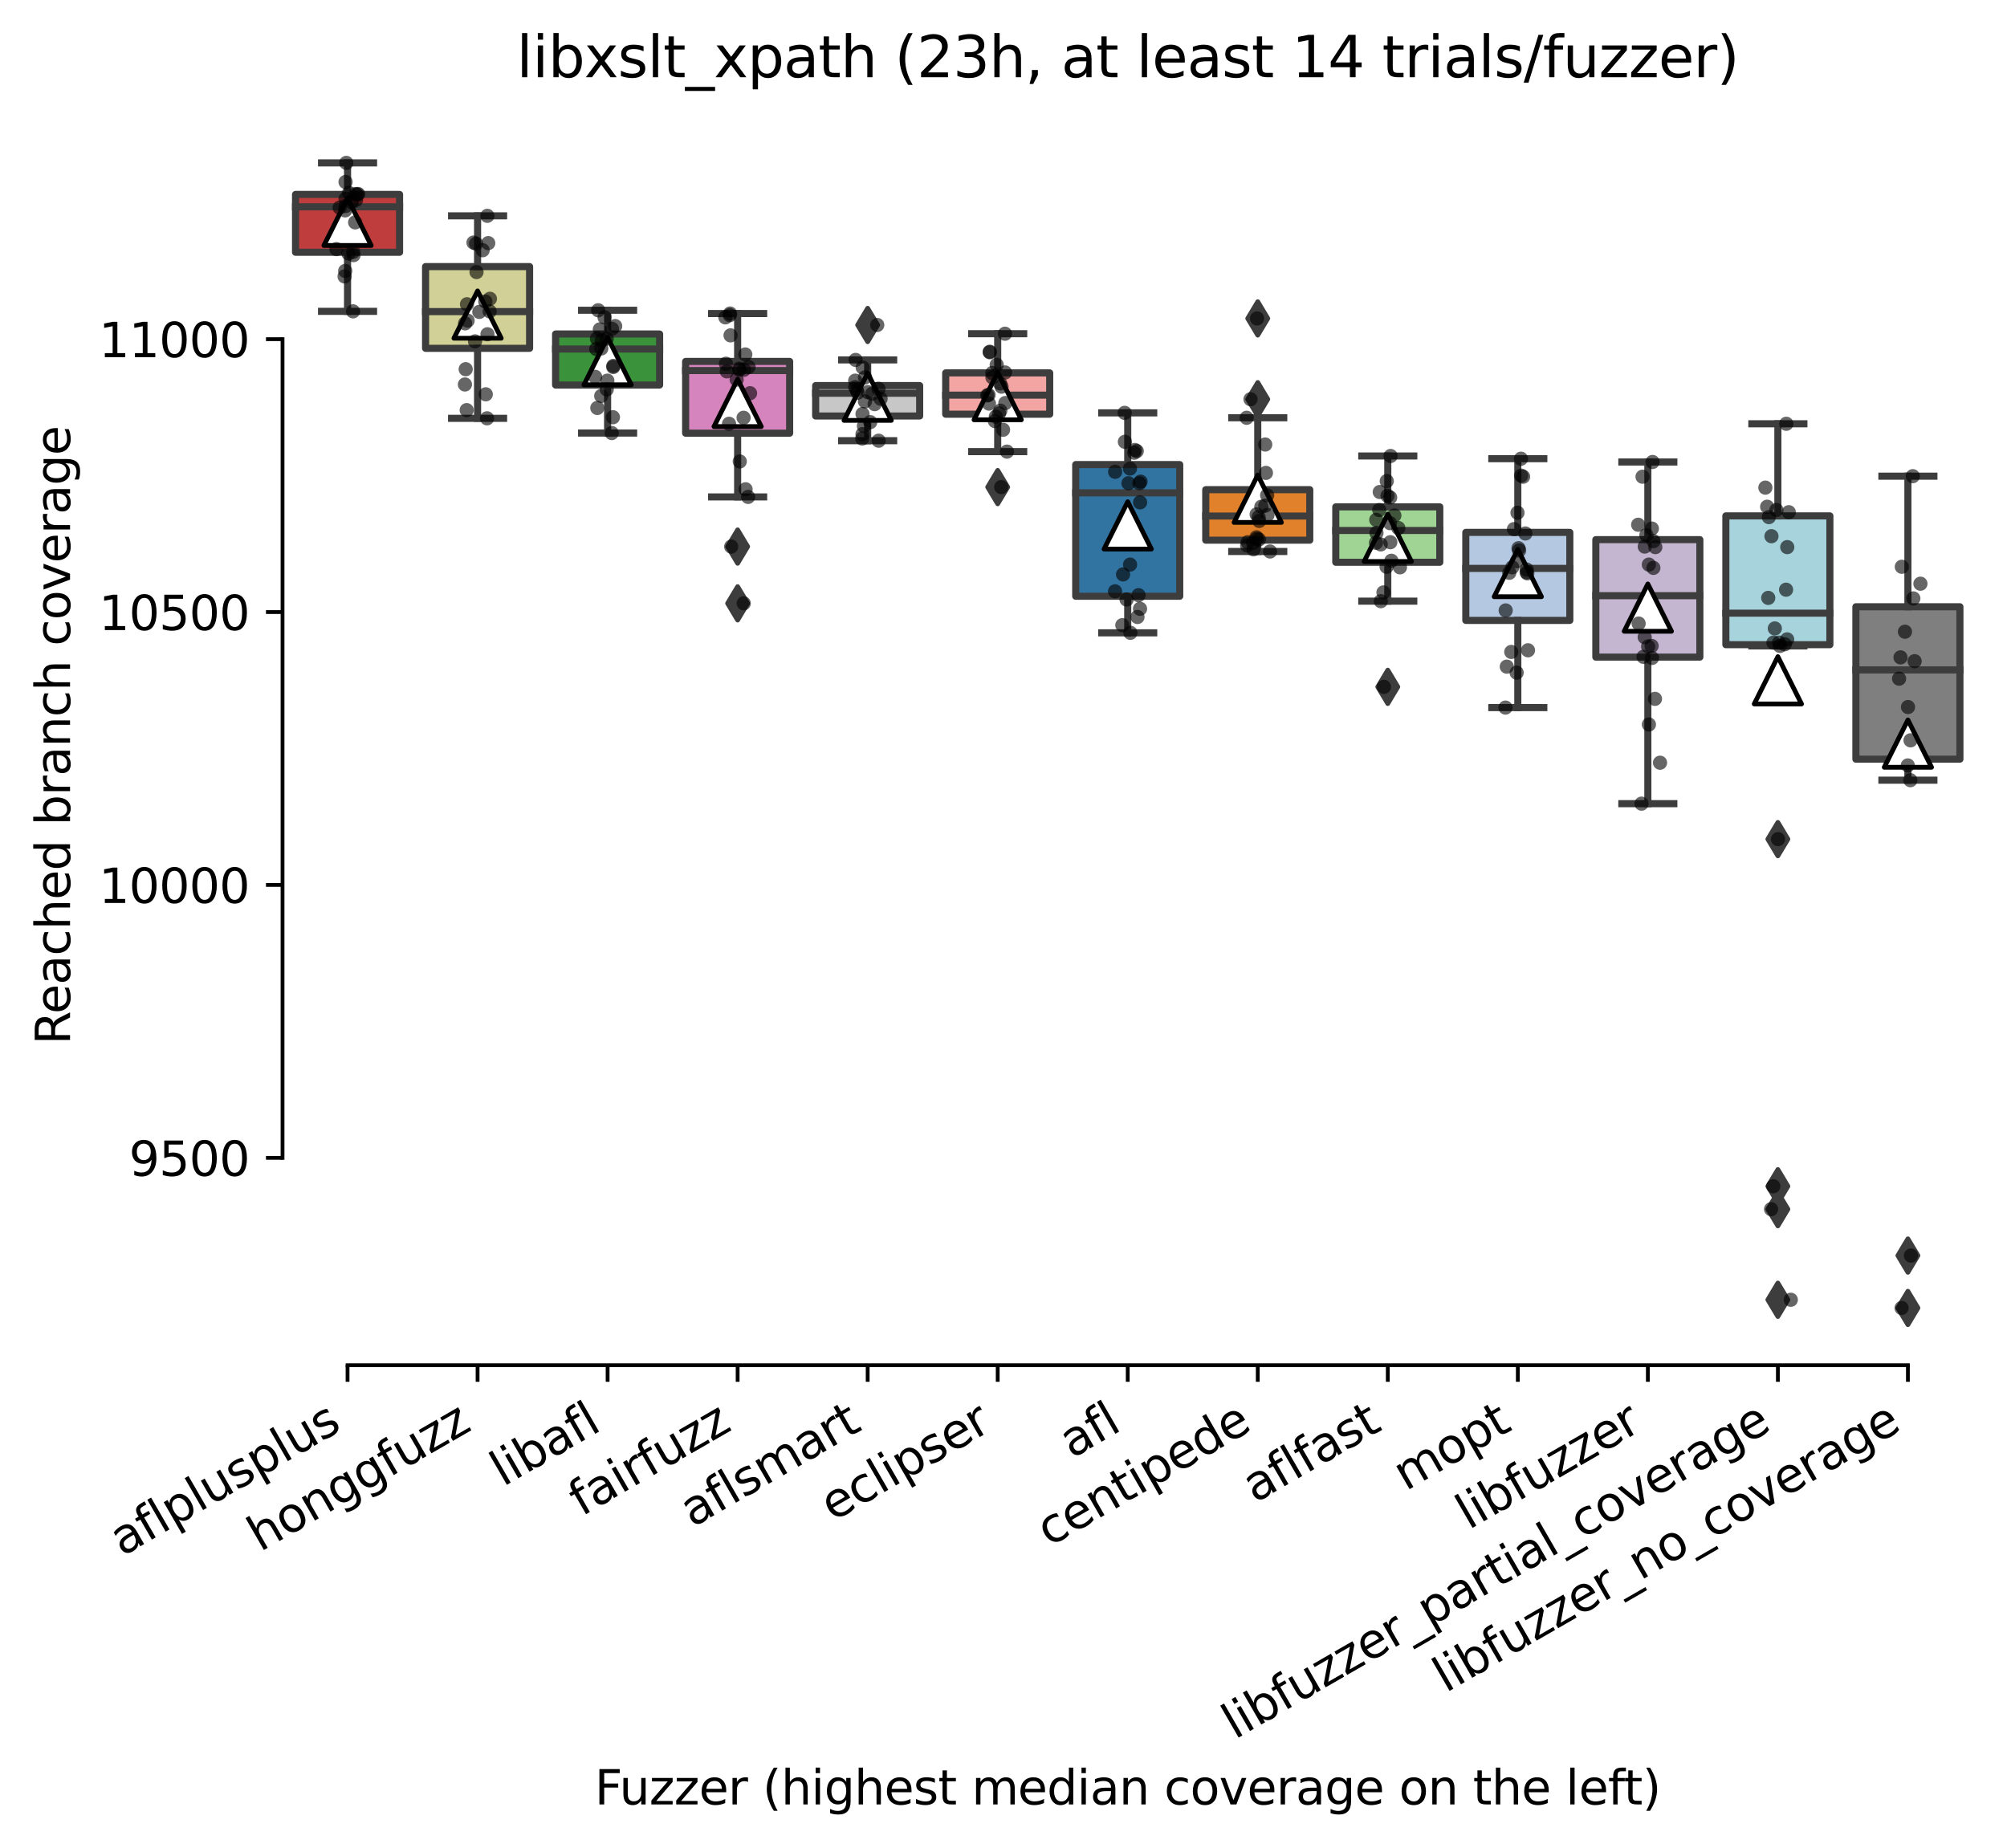 <?xml version="1.0" encoding="utf-8" standalone="no"?>
<!DOCTYPE svg PUBLIC "-//W3C//DTD SVG 1.1//EN"
  "http://www.w3.org/Graphics/SVG/1.1/DTD/svg11.dtd">
<svg xmlns:xlink="http://www.w3.org/1999/xlink" width="424.011pt" height="390.503pt" viewBox="0 0 424.011 390.503" xmlns="http://www.w3.org/2000/svg" version="1.1">
 <defs>
  <style type="text/css">*{stroke-linejoin: round; stroke-linecap: butt}</style>
 </defs>
 <g id="figure_1">
  <g id="patch_1">
   <path d="M 0 390.503 
L 424.011 390.503 
L 424.011 0 
L 0 0 
z
" style="fill: #ffffff"/>
  </g>
  <g id="axes_1">
   <g id="patch_2">
    <path d="M 59.691 288.43 
L 416.811 288.43 
L 416.811 22.318 
L 59.691 22.318 
z
" style="fill: #ffffff"/>
   </g>
   <g id="patch_3">
    <path d="M 62.438 53.296 
L 84.414 53.296 
L 84.414 41.073 
L 62.438 41.073 
L 62.438 53.296 
z
" clip-path="url(#p398f448155)" style="fill: #c03d3e; stroke: #3d3d3d; stroke-width: 1.5; stroke-linejoin: miter"/>
   </g>
   <g id="patch_4">
    <path d="M 89.908 73.591 
L 111.885 73.591 
L 111.885 56.323 
L 89.908 56.323 
L 89.908 73.591 
z
" clip-path="url(#p398f448155)" style="fill: #d1d197; stroke: #3d3d3d; stroke-width: 1.5; stroke-linejoin: miter"/>
   </g>
   <g id="patch_5">
    <path d="M 117.379 81.345 
L 139.356 81.345 
L 139.356 70.564 
L 117.379 70.564 
L 117.379 81.345 
z
" clip-path="url(#p398f448155)" style="fill: #3a923a; stroke: #3d3d3d; stroke-width: 1.5; stroke-linejoin: miter"/>
   </g>
   <g id="patch_6">
    <path d="M 144.85 91.521 
L 166.827 91.521 
L 166.827 76.358 
L 144.85 76.358 
L 144.85 91.521 
z
" clip-path="url(#p398f448155)" style="fill: #d684bd; stroke: #3d3d3d; stroke-width: 1.5; stroke-linejoin: miter"/>
   </g>
   <g id="patch_7">
    <path d="M 172.321 87.889 
L 194.297 87.889 
L 194.297 81.461 
L 172.321 81.461 
L 172.321 87.889 
z
" clip-path="url(#p398f448155)" style="fill: #c7c7c7; stroke: #3d3d3d; stroke-width: 1.5; stroke-linejoin: miter"/>
   </g>
   <g id="patch_8">
    <path d="M 199.792 87.514 
L 221.768 87.514 
L 221.768 78.78 
L 199.792 78.78 
L 199.792 87.514 
z
" clip-path="url(#p398f448155)" style="fill: #f2a5a3; stroke: #3d3d3d; stroke-width: 1.5; stroke-linejoin: miter"/>
   </g>
   <g id="patch_9">
    <path d="M 227.262 125.97 
L 249.239 125.97 
L 249.239 98.152 
L 227.262 98.152 
L 227.262 125.97 
z
" clip-path="url(#p398f448155)" style="fill: #3274a1; stroke: #3d3d3d; stroke-width: 1.5; stroke-linejoin: miter"/>
   </g>
   <g id="patch_10">
    <path d="M 254.733 114.122 
L 276.71 114.122 
L 276.71 103.456 
L 254.733 103.456 
L 254.733 114.122 
z
" clip-path="url(#p398f448155)" style="fill: #e1812c; stroke: #3d3d3d; stroke-width: 1.5; stroke-linejoin: miter"/>
   </g>
   <g id="patch_11">
    <path d="M 282.204 118.792 
L 304.18 118.792 
L 304.18 107.088 
L 282.204 107.088 
L 282.204 118.792 
z
" clip-path="url(#p398f448155)" style="fill: #9fd495; stroke: #3d3d3d; stroke-width: 1.5; stroke-linejoin: miter"/>
   </g>
   <g id="patch_12">
    <path d="M 309.675 131.073 
L 331.651 131.073 
L 331.651 112.479 
L 309.675 112.479 
L 309.675 131.073 
z
" clip-path="url(#p398f448155)" style="fill: #b5c8e1; stroke: #3d3d3d; stroke-width: 1.5; stroke-linejoin: miter"/>
   </g>
   <g id="patch_13">
    <path d="M 337.145 138.827 
L 359.122 138.827 
L 359.122 114.007 
L 337.145 114.007 
L 337.145 138.827 
z
" clip-path="url(#p398f448155)" style="fill: #c4b5d0; stroke: #3d3d3d; stroke-width: 1.5; stroke-linejoin: miter"/>
   </g>
   <g id="patch_14">
    <path d="M 364.616 136.204 
L 386.593 136.204 
L 386.593 108.991 
L 364.616 108.991 
L 364.616 136.204 
z
" clip-path="url(#p398f448155)" style="fill: #a7d4dc; stroke: #3d3d3d; stroke-width: 1.5; stroke-linejoin: miter"/>
   </g>
   <g id="patch_15">
    <path d="M 392.087 160.39 
L 414.064 160.39 
L 414.064 128.19 
L 392.087 128.19 
L 392.087 160.39 
z
" clip-path="url(#p398f448155)" style="fill: #7f7f7f; stroke: #3d3d3d; stroke-width: 1.5; stroke-linejoin: miter"/>
   </g>
   <g id="matplotlib.axis_1">
    <g id="xtick_1">
     <g id="line2d_1">
      <defs>
       <path id="me78bfabcb7" d="M 0 0 
L 0 3.5 
" style="stroke: #000000; stroke-width: 0.8"/>
      </defs>
      <g>
       <use xlink:href="#me78bfabcb7" x="73.426" y="288.43" style="stroke: #000000; stroke-width: 0.8"/>
      </g>
     </g>
     <g id="text_1">
      <!-- aflplusplus -->
      <g transform="translate(25.817 328.897) rotate(-30) scale(0.1 -0.1)">
       <defs>
        <path id="DejaVuSans-61" d="M 2194 1759 
Q 1497 1759 1228 1600 
Q 959 1441 959 1056 
Q 959 750 1161 570 
Q 1363 391 1709 391 
Q 2188 391 2477 730 
Q 2766 1069 2766 1631 
L 2766 1759 
L 2194 1759 
z
M 3341 1997 
L 3341 0 
L 2766 0 
L 2766 531 
Q 2569 213 2275 61 
Q 1981 -91 1556 -91 
Q 1019 -91 701 211 
Q 384 513 384 1019 
Q 384 1609 779 1909 
Q 1175 2209 1959 2209 
L 2766 2209 
L 2766 2266 
Q 2766 2663 2505 2880 
Q 2244 3097 1772 3097 
Q 1472 3097 1187 3025 
Q 903 2953 641 2809 
L 641 3341 
Q 956 3463 1253 3523 
Q 1550 3584 1831 3584 
Q 2591 3584 2966 3190 
Q 3341 2797 3341 1997 
z
" transform="scale(0.016)"/>
        <path id="DejaVuSans-66" d="M 2375 4863 
L 2375 4384 
L 1825 4384 
Q 1516 4384 1395 4259 
Q 1275 4134 1275 3809 
L 1275 3500 
L 2222 3500 
L 2222 3053 
L 1275 3053 
L 1275 0 
L 697 0 
L 697 3053 
L 147 3053 
L 147 3500 
L 697 3500 
L 697 3744 
Q 697 4328 969 4595 
Q 1241 4863 1831 4863 
L 2375 4863 
z
" transform="scale(0.016)"/>
        <path id="DejaVuSans-6c" d="M 603 4863 
L 1178 4863 
L 1178 0 
L 603 0 
L 603 4863 
z
" transform="scale(0.016)"/>
        <path id="DejaVuSans-70" d="M 1159 525 
L 1159 -1331 
L 581 -1331 
L 581 3500 
L 1159 3500 
L 1159 2969 
Q 1341 3281 1617 3432 
Q 1894 3584 2278 3584 
Q 2916 3584 3314 3078 
Q 3713 2572 3713 1747 
Q 3713 922 3314 415 
Q 2916 -91 2278 -91 
Q 1894 -91 1617 61 
Q 1341 213 1159 525 
z
M 3116 1747 
Q 3116 2381 2855 2742 
Q 2594 3103 2138 3103 
Q 1681 3103 1420 2742 
Q 1159 2381 1159 1747 
Q 1159 1113 1420 752 
Q 1681 391 2138 391 
Q 2594 391 2855 752 
Q 3116 1113 3116 1747 
z
" transform="scale(0.016)"/>
        <path id="DejaVuSans-75" d="M 544 1381 
L 544 3500 
L 1119 3500 
L 1119 1403 
Q 1119 906 1312 657 
Q 1506 409 1894 409 
Q 2359 409 2629 706 
Q 2900 1003 2900 1516 
L 2900 3500 
L 3475 3500 
L 3475 0 
L 2900 0 
L 2900 538 
Q 2691 219 2414 64 
Q 2138 -91 1772 -91 
Q 1169 -91 856 284 
Q 544 659 544 1381 
z
M 1991 3584 
L 1991 3584 
z
" transform="scale(0.016)"/>
        <path id="DejaVuSans-73" d="M 2834 3397 
L 2834 2853 
Q 2591 2978 2328 3040 
Q 2066 3103 1784 3103 
Q 1356 3103 1142 2972 
Q 928 2841 928 2578 
Q 928 2378 1081 2264 
Q 1234 2150 1697 2047 
L 1894 2003 
Q 2506 1872 2764 1633 
Q 3022 1394 3022 966 
Q 3022 478 2636 193 
Q 2250 -91 1575 -91 
Q 1294 -91 989 -36 
Q 684 19 347 128 
L 347 722 
Q 666 556 975 473 
Q 1284 391 1588 391 
Q 1994 391 2212 530 
Q 2431 669 2431 922 
Q 2431 1156 2273 1281 
Q 2116 1406 1581 1522 
L 1381 1569 
Q 847 1681 609 1914 
Q 372 2147 372 2553 
Q 372 3047 722 3315 
Q 1072 3584 1716 3584 
Q 2034 3584 2315 3537 
Q 2597 3491 2834 3397 
z
" transform="scale(0.016)"/>
       </defs>
       <use xlink:href="#DejaVuSans-61"/>
       <use xlink:href="#DejaVuSans-66" x="61.279"/>
       <use xlink:href="#DejaVuSans-6c" x="96.484"/>
       <use xlink:href="#DejaVuSans-70" x="124.268"/>
       <use xlink:href="#DejaVuSans-6c" x="187.744"/>
       <use xlink:href="#DejaVuSans-75" x="215.527"/>
       <use xlink:href="#DejaVuSans-73" x="278.906"/>
       <use xlink:href="#DejaVuSans-70" x="331.006"/>
       <use xlink:href="#DejaVuSans-6c" x="394.482"/>
       <use xlink:href="#DejaVuSans-75" x="422.266"/>
       <use xlink:href="#DejaVuSans-73" x="485.645"/>
      </g>
     </g>
    </g>
    <g id="xtick_2">
     <g id="line2d_2">
      <g>
       <use xlink:href="#me78bfabcb7" x="100.897" y="288.43" style="stroke: #000000; stroke-width: 0.8"/>
      </g>
     </g>
     <g id="text_2">
      <!-- honggfuzz -->
      <g transform="translate(54.958 327.933) rotate(-30) scale(0.1 -0.1)">
       <defs>
        <path id="DejaVuSans-68" d="M 3513 2113 
L 3513 0 
L 2938 0 
L 2938 2094 
Q 2938 2591 2744 2837 
Q 2550 3084 2163 3084 
Q 1697 3084 1428 2787 
Q 1159 2491 1159 1978 
L 1159 0 
L 581 0 
L 581 4863 
L 1159 4863 
L 1159 2956 
Q 1366 3272 1645 3428 
Q 1925 3584 2291 3584 
Q 2894 3584 3203 3211 
Q 3513 2838 3513 2113 
z
" transform="scale(0.016)"/>
        <path id="DejaVuSans-6f" d="M 1959 3097 
Q 1497 3097 1228 2736 
Q 959 2375 959 1747 
Q 959 1119 1226 758 
Q 1494 397 1959 397 
Q 2419 397 2687 759 
Q 2956 1122 2956 1747 
Q 2956 2369 2687 2733 
Q 2419 3097 1959 3097 
z
M 1959 3584 
Q 2709 3584 3137 3096 
Q 3566 2609 3566 1747 
Q 3566 888 3137 398 
Q 2709 -91 1959 -91 
Q 1206 -91 779 398 
Q 353 888 353 1747 
Q 353 2609 779 3096 
Q 1206 3584 1959 3584 
z
" transform="scale(0.016)"/>
        <path id="DejaVuSans-6e" d="M 3513 2113 
L 3513 0 
L 2938 0 
L 2938 2094 
Q 2938 2591 2744 2837 
Q 2550 3084 2163 3084 
Q 1697 3084 1428 2787 
Q 1159 2491 1159 1978 
L 1159 0 
L 581 0 
L 581 3500 
L 1159 3500 
L 1159 2956 
Q 1366 3272 1645 3428 
Q 1925 3584 2291 3584 
Q 2894 3584 3203 3211 
Q 3513 2838 3513 2113 
z
" transform="scale(0.016)"/>
        <path id="DejaVuSans-67" d="M 2906 1791 
Q 2906 2416 2648 2759 
Q 2391 3103 1925 3103 
Q 1463 3103 1205 2759 
Q 947 2416 947 1791 
Q 947 1169 1205 825 
Q 1463 481 1925 481 
Q 2391 481 2648 825 
Q 2906 1169 2906 1791 
z
M 3481 434 
Q 3481 -459 3084 -895 
Q 2688 -1331 1869 -1331 
Q 1566 -1331 1297 -1286 
Q 1028 -1241 775 -1147 
L 775 -588 
Q 1028 -725 1275 -790 
Q 1522 -856 1778 -856 
Q 2344 -856 2625 -561 
Q 2906 -266 2906 331 
L 2906 616 
Q 2728 306 2450 153 
Q 2172 0 1784 0 
Q 1141 0 747 490 
Q 353 981 353 1791 
Q 353 2603 747 3093 
Q 1141 3584 1784 3584 
Q 2172 3584 2450 3431 
Q 2728 3278 2906 2969 
L 2906 3500 
L 3481 3500 
L 3481 434 
z
" transform="scale(0.016)"/>
        <path id="DejaVuSans-7a" d="M 353 3500 
L 3084 3500 
L 3084 2975 
L 922 459 
L 3084 459 
L 3084 0 
L 275 0 
L 275 525 
L 2438 3041 
L 353 3041 
L 353 3500 
z
" transform="scale(0.016)"/>
       </defs>
       <use xlink:href="#DejaVuSans-68"/>
       <use xlink:href="#DejaVuSans-6f" x="63.379"/>
       <use xlink:href="#DejaVuSans-6e" x="124.561"/>
       <use xlink:href="#DejaVuSans-67" x="187.939"/>
       <use xlink:href="#DejaVuSans-67" x="251.416"/>
       <use xlink:href="#DejaVuSans-66" x="314.893"/>
       <use xlink:href="#DejaVuSans-75" x="350.098"/>
       <use xlink:href="#DejaVuSans-7a" x="413.477"/>
       <use xlink:href="#DejaVuSans-7a" x="465.967"/>
      </g>
     </g>
    </g>
    <g id="xtick_3">
     <g id="line2d_3">
      <g>
       <use xlink:href="#me78bfabcb7" x="128.368" y="288.43" style="stroke: #000000; stroke-width: 0.8"/>
      </g>
     </g>
     <g id="text_3">
      <!-- libafl -->
      <g transform="translate(106.256 314.176) rotate(-30) scale(0.1 -0.1)">
       <defs>
        <path id="DejaVuSans-69" d="M 603 3500 
L 1178 3500 
L 1178 0 
L 603 0 
L 603 3500 
z
M 603 4863 
L 1178 4863 
L 1178 4134 
L 603 4134 
L 603 4863 
z
" transform="scale(0.016)"/>
        <path id="DejaVuSans-62" d="M 3116 1747 
Q 3116 2381 2855 2742 
Q 2594 3103 2138 3103 
Q 1681 3103 1420 2742 
Q 1159 2381 1159 1747 
Q 1159 1113 1420 752 
Q 1681 391 2138 391 
Q 2594 391 2855 752 
Q 3116 1113 3116 1747 
z
M 1159 2969 
Q 1341 3281 1617 3432 
Q 1894 3584 2278 3584 
Q 2916 3584 3314 3078 
Q 3713 2572 3713 1747 
Q 3713 922 3314 415 
Q 2916 -91 2278 -91 
Q 1894 -91 1617 61 
Q 1341 213 1159 525 
L 1159 0 
L 581 0 
L 581 4863 
L 1159 4863 
L 1159 2969 
z
" transform="scale(0.016)"/>
       </defs>
       <use xlink:href="#DejaVuSans-6c"/>
       <use xlink:href="#DejaVuSans-69" x="27.783"/>
       <use xlink:href="#DejaVuSans-62" x="55.566"/>
       <use xlink:href="#DejaVuSans-61" x="119.043"/>
       <use xlink:href="#DejaVuSans-66" x="180.322"/>
       <use xlink:href="#DejaVuSans-6c" x="215.527"/>
      </g>
     </g>
    </g>
    <g id="xtick_4">
     <g id="line2d_4">
      <g>
       <use xlink:href="#me78bfabcb7" x="155.838" y="288.43" style="stroke: #000000; stroke-width: 0.8"/>
      </g>
     </g>
     <g id="text_4">
      <!-- fairfuzz -->
      <g transform="translate(122.849 320.457) rotate(-30) scale(0.1 -0.1)">
       <defs>
        <path id="DejaVuSans-72" d="M 2631 2963 
Q 2534 3019 2420 3045 
Q 2306 3072 2169 3072 
Q 1681 3072 1420 2755 
Q 1159 2438 1159 1844 
L 1159 0 
L 581 0 
L 581 3500 
L 1159 3500 
L 1159 2956 
Q 1341 3275 1631 3429 
Q 1922 3584 2338 3584 
Q 2397 3584 2469 3576 
Q 2541 3569 2628 3553 
L 2631 2963 
z
" transform="scale(0.016)"/>
       </defs>
       <use xlink:href="#DejaVuSans-66"/>
       <use xlink:href="#DejaVuSans-61" x="35.205"/>
       <use xlink:href="#DejaVuSans-69" x="96.484"/>
       <use xlink:href="#DejaVuSans-72" x="124.268"/>
       <use xlink:href="#DejaVuSans-66" x="165.381"/>
       <use xlink:href="#DejaVuSans-75" x="200.586"/>
       <use xlink:href="#DejaVuSans-7a" x="263.965"/>
       <use xlink:href="#DejaVuSans-7a" x="316.455"/>
      </g>
     </g>
    </g>
    <g id="xtick_5">
     <g id="line2d_5">
      <g>
       <use xlink:href="#me78bfabcb7" x="183.309" y="288.43" style="stroke: #000000; stroke-width: 0.8"/>
      </g>
     </g>
     <g id="text_5">
      <!-- aflsmart -->
      <g transform="translate(146.298 322.779) rotate(-30) scale(0.1 -0.1)">
       <defs>
        <path id="DejaVuSans-6d" d="M 3328 2828 
Q 3544 3216 3844 3400 
Q 4144 3584 4550 3584 
Q 5097 3584 5394 3201 
Q 5691 2819 5691 2113 
L 5691 0 
L 5113 0 
L 5113 2094 
Q 5113 2597 4934 2840 
Q 4756 3084 4391 3084 
Q 3944 3084 3684 2787 
Q 3425 2491 3425 1978 
L 3425 0 
L 2847 0 
L 2847 2094 
Q 2847 2600 2669 2842 
Q 2491 3084 2119 3084 
Q 1678 3084 1418 2786 
Q 1159 2488 1159 1978 
L 1159 0 
L 581 0 
L 581 3500 
L 1159 3500 
L 1159 2956 
Q 1356 3278 1631 3431 
Q 1906 3584 2284 3584 
Q 2666 3584 2933 3390 
Q 3200 3197 3328 2828 
z
" transform="scale(0.016)"/>
        <path id="DejaVuSans-74" d="M 1172 4494 
L 1172 3500 
L 2356 3500 
L 2356 3053 
L 1172 3053 
L 1172 1153 
Q 1172 725 1289 603 
Q 1406 481 1766 481 
L 2356 481 
L 2356 0 
L 1766 0 
Q 1100 0 847 248 
Q 594 497 594 1153 
L 594 3053 
L 172 3053 
L 172 3500 
L 594 3500 
L 594 4494 
L 1172 4494 
z
" transform="scale(0.016)"/>
       </defs>
       <use xlink:href="#DejaVuSans-61"/>
       <use xlink:href="#DejaVuSans-66" x="61.279"/>
       <use xlink:href="#DejaVuSans-6c" x="96.484"/>
       <use xlink:href="#DejaVuSans-73" x="124.268"/>
       <use xlink:href="#DejaVuSans-6d" x="176.367"/>
       <use xlink:href="#DejaVuSans-61" x="273.779"/>
       <use xlink:href="#DejaVuSans-72" x="335.059"/>
       <use xlink:href="#DejaVuSans-74" x="376.172"/>
      </g>
     </g>
    </g>
    <g id="xtick_6">
     <g id="line2d_6">
      <g>
       <use xlink:href="#me78bfabcb7" x="210.78" y="288.43" style="stroke: #000000; stroke-width: 0.8"/>
      </g>
     </g>
     <g id="text_6">
      <!-- eclipser -->
      <g transform="translate(175.939 321.525) rotate(-30) scale(0.1 -0.1)">
       <defs>
        <path id="DejaVuSans-65" d="M 3597 1894 
L 3597 1613 
L 953 1613 
Q 991 1019 1311 708 
Q 1631 397 2203 397 
Q 2534 397 2845 478 
Q 3156 559 3463 722 
L 3463 178 
Q 3153 47 2828 -22 
Q 2503 -91 2169 -91 
Q 1331 -91 842 396 
Q 353 884 353 1716 
Q 353 2575 817 3079 
Q 1281 3584 2069 3584 
Q 2775 3584 3186 3129 
Q 3597 2675 3597 1894 
z
M 3022 2063 
Q 3016 2534 2758 2815 
Q 2500 3097 2075 3097 
Q 1594 3097 1305 2825 
Q 1016 2553 972 2059 
L 3022 2063 
z
" transform="scale(0.016)"/>
        <path id="DejaVuSans-63" d="M 3122 3366 
L 3122 2828 
Q 2878 2963 2633 3030 
Q 2388 3097 2138 3097 
Q 1578 3097 1268 2742 
Q 959 2388 959 1747 
Q 959 1106 1268 751 
Q 1578 397 2138 397 
Q 2388 397 2633 464 
Q 2878 531 3122 666 
L 3122 134 
Q 2881 22 2623 -34 
Q 2366 -91 2075 -91 
Q 1284 -91 818 406 
Q 353 903 353 1747 
Q 353 2603 823 3093 
Q 1294 3584 2113 3584 
Q 2378 3584 2631 3529 
Q 2884 3475 3122 3366 
z
" transform="scale(0.016)"/>
       </defs>
       <use xlink:href="#DejaVuSans-65"/>
       <use xlink:href="#DejaVuSans-63" x="61.523"/>
       <use xlink:href="#DejaVuSans-6c" x="116.504"/>
       <use xlink:href="#DejaVuSans-69" x="144.287"/>
       <use xlink:href="#DejaVuSans-70" x="172.07"/>
       <use xlink:href="#DejaVuSans-73" x="235.547"/>
       <use xlink:href="#DejaVuSans-65" x="287.646"/>
       <use xlink:href="#DejaVuSans-72" x="349.17"/>
      </g>
     </g>
    </g>
    <g id="xtick_7">
     <g id="line2d_7">
      <g>
       <use xlink:href="#me78bfabcb7" x="238.251" y="288.43" style="stroke: #000000; stroke-width: 0.8"/>
      </g>
     </g>
     <g id="text_7">
      <!-- afl -->
      <g transform="translate(226.449 308.224) rotate(-30) scale(0.1 -0.1)">
       <use xlink:href="#DejaVuSans-61"/>
       <use xlink:href="#DejaVuSans-66" x="61.279"/>
       <use xlink:href="#DejaVuSans-6c" x="96.484"/>
      </g>
     </g>
    </g>
    <g id="xtick_8">
     <g id="line2d_8">
      <g>
       <use xlink:href="#me78bfabcb7" x="265.721" y="288.43" style="stroke: #000000; stroke-width: 0.8"/>
      </g>
     </g>
     <g id="text_8">
      <!-- centipede -->
      <g transform="translate(221.648 326.856) rotate(-30) scale(0.1 -0.1)">
       <defs>
        <path id="DejaVuSans-64" d="M 2906 2969 
L 2906 4863 
L 3481 4863 
L 3481 0 
L 2906 0 
L 2906 525 
Q 2725 213 2448 61 
Q 2172 -91 1784 -91 
Q 1150 -91 751 415 
Q 353 922 353 1747 
Q 353 2572 751 3078 
Q 1150 3584 1784 3584 
Q 2172 3584 2448 3432 
Q 2725 3281 2906 2969 
z
M 947 1747 
Q 947 1113 1208 752 
Q 1469 391 1925 391 
Q 2381 391 2643 752 
Q 2906 1113 2906 1747 
Q 2906 2381 2643 2742 
Q 2381 3103 1925 3103 
Q 1469 3103 1208 2742 
Q 947 2381 947 1747 
z
" transform="scale(0.016)"/>
       </defs>
       <use xlink:href="#DejaVuSans-63"/>
       <use xlink:href="#DejaVuSans-65" x="54.98"/>
       <use xlink:href="#DejaVuSans-6e" x="116.504"/>
       <use xlink:href="#DejaVuSans-74" x="179.883"/>
       <use xlink:href="#DejaVuSans-69" x="219.092"/>
       <use xlink:href="#DejaVuSans-70" x="246.875"/>
       <use xlink:href="#DejaVuSans-65" x="310.352"/>
       <use xlink:href="#DejaVuSans-64" x="371.875"/>
       <use xlink:href="#DejaVuSans-65" x="435.352"/>
      </g>
     </g>
    </g>
    <g id="xtick_9">
     <g id="line2d_9">
      <g>
       <use xlink:href="#me78bfabcb7" x="293.192" y="288.43" style="stroke: #000000; stroke-width: 0.8"/>
      </g>
     </g>
     <g id="text_9">
      <!-- aflfast -->
      <g transform="translate(265.128 317.613) rotate(-30) scale(0.1 -0.1)">
       <use xlink:href="#DejaVuSans-61"/>
       <use xlink:href="#DejaVuSans-66" x="61.279"/>
       <use xlink:href="#DejaVuSans-6c" x="96.484"/>
       <use xlink:href="#DejaVuSans-66" x="124.268"/>
       <use xlink:href="#DejaVuSans-61" x="159.473"/>
       <use xlink:href="#DejaVuSans-73" x="220.752"/>
       <use xlink:href="#DejaVuSans-74" x="272.852"/>
      </g>
     </g>
    </g>
    <g id="xtick_10">
     <g id="line2d_10">
      <g>
       <use xlink:href="#me78bfabcb7" x="320.663" y="288.43" style="stroke: #000000; stroke-width: 0.8"/>
      </g>
     </g>
     <g id="text_10">
      <!-- mopt -->
      <g transform="translate(296.995 315.075) rotate(-30) scale(0.1 -0.1)">
       <use xlink:href="#DejaVuSans-6d"/>
       <use xlink:href="#DejaVuSans-6f" x="97.412"/>
       <use xlink:href="#DejaVuSans-70" x="158.594"/>
       <use xlink:href="#DejaVuSans-74" x="222.07"/>
      </g>
     </g>
    </g>
    <g id="xtick_11">
     <g id="line2d_11">
      <g>
       <use xlink:href="#me78bfabcb7" x="348.134" y="288.43" style="stroke: #000000; stroke-width: 0.8"/>
      </g>
     </g>
     <g id="text_11">
      <!-- libfuzzer -->
      <g transform="translate(310.267 323.272) rotate(-30) scale(0.1 -0.1)">
       <use xlink:href="#DejaVuSans-6c"/>
       <use xlink:href="#DejaVuSans-69" x="27.783"/>
       <use xlink:href="#DejaVuSans-62" x="55.566"/>
       <use xlink:href="#DejaVuSans-66" x="119.043"/>
       <use xlink:href="#DejaVuSans-75" x="154.248"/>
       <use xlink:href="#DejaVuSans-7a" x="217.627"/>
       <use xlink:href="#DejaVuSans-7a" x="270.117"/>
       <use xlink:href="#DejaVuSans-65" x="322.607"/>
       <use xlink:href="#DejaVuSans-72" x="384.131"/>
      </g>
     </g>
    </g>
    <g id="xtick_12">
     <g id="line2d_12">
      <g>
       <use xlink:href="#me78bfabcb7" x="375.604" y="288.43" style="stroke: #000000; stroke-width: 0.8"/>
      </g>
     </g>
     <g id="text_12">
      <!-- libfuzzer_partial_coverage -->
      <g transform="translate(260.85 367.583) rotate(-30) scale(0.1 -0.1)">
       <defs>
        <path id="DejaVuSans-5f" d="M 3263 -1063 
L 3263 -1509 
L -63 -1509 
L -63 -1063 
L 3263 -1063 
z
" transform="scale(0.016)"/>
        <path id="DejaVuSans-76" d="M 191 3500 
L 800 3500 
L 1894 563 
L 2988 3500 
L 3597 3500 
L 2284 0 
L 1503 0 
L 191 3500 
z
" transform="scale(0.016)"/>
       </defs>
       <use xlink:href="#DejaVuSans-6c"/>
       <use xlink:href="#DejaVuSans-69" x="27.783"/>
       <use xlink:href="#DejaVuSans-62" x="55.566"/>
       <use xlink:href="#DejaVuSans-66" x="119.043"/>
       <use xlink:href="#DejaVuSans-75" x="154.248"/>
       <use xlink:href="#DejaVuSans-7a" x="217.627"/>
       <use xlink:href="#DejaVuSans-7a" x="270.117"/>
       <use xlink:href="#DejaVuSans-65" x="322.607"/>
       <use xlink:href="#DejaVuSans-72" x="384.131"/>
       <use xlink:href="#DejaVuSans-5f" x="425.244"/>
       <use xlink:href="#DejaVuSans-70" x="475.244"/>
       <use xlink:href="#DejaVuSans-61" x="538.721"/>
       <use xlink:href="#DejaVuSans-72" x="600"/>
       <use xlink:href="#DejaVuSans-74" x="641.113"/>
       <use xlink:href="#DejaVuSans-69" x="680.322"/>
       <use xlink:href="#DejaVuSans-61" x="708.105"/>
       <use xlink:href="#DejaVuSans-6c" x="769.385"/>
       <use xlink:href="#DejaVuSans-5f" x="797.168"/>
       <use xlink:href="#DejaVuSans-63" x="847.168"/>
       <use xlink:href="#DejaVuSans-6f" x="902.148"/>
       <use xlink:href="#DejaVuSans-76" x="963.33"/>
       <use xlink:href="#DejaVuSans-65" x="1022.51"/>
       <use xlink:href="#DejaVuSans-72" x="1084.033"/>
       <use xlink:href="#DejaVuSans-61" x="1125.146"/>
       <use xlink:href="#DejaVuSans-67" x="1186.426"/>
       <use xlink:href="#DejaVuSans-65" x="1249.902"/>
      </g>
     </g>
    </g>
    <g id="xtick_13">
     <g id="line2d_13">
      <g>
       <use xlink:href="#me78bfabcb7" x="403.075" y="288.43" style="stroke: #000000; stroke-width: 0.8"/>
      </g>
     </g>
     <g id="text_13">
      <!-- libfuzzer_no_coverage -->
      <g transform="translate(305.413 357.715) rotate(-30) scale(0.1 -0.1)">
       <use xlink:href="#DejaVuSans-6c"/>
       <use xlink:href="#DejaVuSans-69" x="27.783"/>
       <use xlink:href="#DejaVuSans-62" x="55.566"/>
       <use xlink:href="#DejaVuSans-66" x="119.043"/>
       <use xlink:href="#DejaVuSans-75" x="154.248"/>
       <use xlink:href="#DejaVuSans-7a" x="217.627"/>
       <use xlink:href="#DejaVuSans-7a" x="270.117"/>
       <use xlink:href="#DejaVuSans-65" x="322.607"/>
       <use xlink:href="#DejaVuSans-72" x="384.131"/>
       <use xlink:href="#DejaVuSans-5f" x="425.244"/>
       <use xlink:href="#DejaVuSans-6e" x="475.244"/>
       <use xlink:href="#DejaVuSans-6f" x="538.623"/>
       <use xlink:href="#DejaVuSans-5f" x="599.805"/>
       <use xlink:href="#DejaVuSans-63" x="649.805"/>
       <use xlink:href="#DejaVuSans-6f" x="704.785"/>
       <use xlink:href="#DejaVuSans-76" x="765.967"/>
       <use xlink:href="#DejaVuSans-65" x="825.146"/>
       <use xlink:href="#DejaVuSans-72" x="886.67"/>
       <use xlink:href="#DejaVuSans-61" x="927.783"/>
       <use xlink:href="#DejaVuSans-67" x="989.062"/>
       <use xlink:href="#DejaVuSans-65" x="1052.539"/>
      </g>
     </g>
    </g>
    <g id="text_14">
     <!-- Fuzzer (highest median coverage on the left) -->
     <g transform="translate(125.633 381.224) scale(0.1 -0.1)">
      <defs>
       <path id="DejaVuSans-46" d="M 628 4666 
L 3309 4666 
L 3309 4134 
L 1259 4134 
L 1259 2759 
L 3109 2759 
L 3109 2228 
L 1259 2228 
L 1259 0 
L 628 0 
L 628 4666 
z
" transform="scale(0.016)"/>
       <path id="DejaVuSans-20" transform="scale(0.016)"/>
       <path id="DejaVuSans-28" d="M 1984 4856 
Q 1566 4138 1362 3434 
Q 1159 2731 1159 2009 
Q 1159 1288 1364 580 
Q 1569 -128 1984 -844 
L 1484 -844 
Q 1016 -109 783 600 
Q 550 1309 550 2009 
Q 550 2706 781 3412 
Q 1013 4119 1484 4856 
L 1984 4856 
z
" transform="scale(0.016)"/>
       <path id="DejaVuSans-29" d="M 513 4856 
L 1013 4856 
Q 1481 4119 1714 3412 
Q 1947 2706 1947 2009 
Q 1947 1309 1714 600 
Q 1481 -109 1013 -844 
L 513 -844 
Q 928 -128 1133 580 
Q 1338 1288 1338 2009 
Q 1338 2731 1133 3434 
Q 928 4138 513 4856 
z
" transform="scale(0.016)"/>
      </defs>
      <use xlink:href="#DejaVuSans-46"/>
      <use xlink:href="#DejaVuSans-75" x="52.02"/>
      <use xlink:href="#DejaVuSans-7a" x="115.398"/>
      <use xlink:href="#DejaVuSans-7a" x="167.889"/>
      <use xlink:href="#DejaVuSans-65" x="220.379"/>
      <use xlink:href="#DejaVuSans-72" x="281.902"/>
      <use xlink:href="#DejaVuSans-20" x="323.016"/>
      <use xlink:href="#DejaVuSans-28" x="354.803"/>
      <use xlink:href="#DejaVuSans-68" x="393.816"/>
      <use xlink:href="#DejaVuSans-69" x="457.195"/>
      <use xlink:href="#DejaVuSans-67" x="484.979"/>
      <use xlink:href="#DejaVuSans-68" x="548.455"/>
      <use xlink:href="#DejaVuSans-65" x="611.834"/>
      <use xlink:href="#DejaVuSans-73" x="673.357"/>
      <use xlink:href="#DejaVuSans-74" x="725.457"/>
      <use xlink:href="#DejaVuSans-20" x="764.666"/>
      <use xlink:href="#DejaVuSans-6d" x="796.453"/>
      <use xlink:href="#DejaVuSans-65" x="893.865"/>
      <use xlink:href="#DejaVuSans-64" x="955.389"/>
      <use xlink:href="#DejaVuSans-69" x="1018.865"/>
      <use xlink:href="#DejaVuSans-61" x="1046.648"/>
      <use xlink:href="#DejaVuSans-6e" x="1107.928"/>
      <use xlink:href="#DejaVuSans-20" x="1171.307"/>
      <use xlink:href="#DejaVuSans-63" x="1203.094"/>
      <use xlink:href="#DejaVuSans-6f" x="1258.074"/>
      <use xlink:href="#DejaVuSans-76" x="1319.256"/>
      <use xlink:href="#DejaVuSans-65" x="1378.436"/>
      <use xlink:href="#DejaVuSans-72" x="1439.959"/>
      <use xlink:href="#DejaVuSans-61" x="1481.072"/>
      <use xlink:href="#DejaVuSans-67" x="1542.352"/>
      <use xlink:href="#DejaVuSans-65" x="1605.828"/>
      <use xlink:href="#DejaVuSans-20" x="1667.352"/>
      <use xlink:href="#DejaVuSans-6f" x="1699.139"/>
      <use xlink:href="#DejaVuSans-6e" x="1760.32"/>
      <use xlink:href="#DejaVuSans-20" x="1823.699"/>
      <use xlink:href="#DejaVuSans-74" x="1855.486"/>
      <use xlink:href="#DejaVuSans-68" x="1894.695"/>
      <use xlink:href="#DejaVuSans-65" x="1958.074"/>
      <use xlink:href="#DejaVuSans-20" x="2019.598"/>
      <use xlink:href="#DejaVuSans-6c" x="2051.385"/>
      <use xlink:href="#DejaVuSans-65" x="2079.168"/>
      <use xlink:href="#DejaVuSans-66" x="2140.691"/>
      <use xlink:href="#DejaVuSans-74" x="2174.146"/>
      <use xlink:href="#DejaVuSans-29" x="2213.355"/>
     </g>
    </g>
   </g>
   <g id="matplotlib.axis_2">
    <g id="ytick_1">
     <g id="line2d_14">
      <defs>
       <path id="m057d433cef" d="M 0 0 
L -3.5 0 
" style="stroke: #000000; stroke-width: 0.8"/>
      </defs>
      <g>
       <use xlink:href="#m057d433cef" x="59.691" y="244.624" style="stroke: #000000; stroke-width: 0.8"/>
      </g>
     </g>
     <g id="text_15">
      <!-- 9500 -->
      <g transform="translate(27.241 248.423) scale(0.1 -0.1)">
       <defs>
        <path id="DejaVuSans-39" d="M 703 97 
L 703 672 
Q 941 559 1184 500 
Q 1428 441 1663 441 
Q 2288 441 2617 861 
Q 2947 1281 2994 2138 
Q 2813 1869 2534 1725 
Q 2256 1581 1919 1581 
Q 1219 1581 811 2004 
Q 403 2428 403 3163 
Q 403 3881 828 4315 
Q 1253 4750 1959 4750 
Q 2769 4750 3195 4129 
Q 3622 3509 3622 2328 
Q 3622 1225 3098 567 
Q 2575 -91 1691 -91 
Q 1453 -91 1209 -44 
Q 966 3 703 97 
z
M 1959 2075 
Q 2384 2075 2632 2365 
Q 2881 2656 2881 3163 
Q 2881 3666 2632 3958 
Q 2384 4250 1959 4250 
Q 1534 4250 1286 3958 
Q 1038 3666 1038 3163 
Q 1038 2656 1286 2365 
Q 1534 2075 1959 2075 
z
" transform="scale(0.016)"/>
        <path id="DejaVuSans-35" d="M 691 4666 
L 3169 4666 
L 3169 4134 
L 1269 4134 
L 1269 2991 
Q 1406 3038 1543 3061 
Q 1681 3084 1819 3084 
Q 2600 3084 3056 2656 
Q 3513 2228 3513 1497 
Q 3513 744 3044 326 
Q 2575 -91 1722 -91 
Q 1428 -91 1123 -41 
Q 819 9 494 109 
L 494 744 
Q 775 591 1075 516 
Q 1375 441 1709 441 
Q 2250 441 2565 725 
Q 2881 1009 2881 1497 
Q 2881 1984 2565 2268 
Q 2250 2553 1709 2553 
Q 1456 2553 1204 2497 
Q 953 2441 691 2322 
L 691 4666 
z
" transform="scale(0.016)"/>
        <path id="DejaVuSans-30" d="M 2034 4250 
Q 1547 4250 1301 3770 
Q 1056 3291 1056 2328 
Q 1056 1369 1301 889 
Q 1547 409 2034 409 
Q 2525 409 2770 889 
Q 3016 1369 3016 2328 
Q 3016 3291 2770 3770 
Q 2525 4250 2034 4250 
z
M 2034 4750 
Q 2819 4750 3233 4129 
Q 3647 3509 3647 2328 
Q 3647 1150 3233 529 
Q 2819 -91 2034 -91 
Q 1250 -91 836 529 
Q 422 1150 422 2328 
Q 422 3509 836 4129 
Q 1250 4750 2034 4750 
z
" transform="scale(0.016)"/>
       </defs>
       <use xlink:href="#DejaVuSans-39"/>
       <use xlink:href="#DejaVuSans-35" x="63.623"/>
       <use xlink:href="#DejaVuSans-30" x="127.246"/>
       <use xlink:href="#DejaVuSans-30" x="190.869"/>
      </g>
     </g>
    </g>
    <g id="ytick_2">
     <g id="line2d_15">
      <g>
       <use xlink:href="#m057d433cef" x="59.691" y="186.969" style="stroke: #000000; stroke-width: 0.8"/>
      </g>
     </g>
     <g id="text_16">
      <!-- 10000 -->
      <g transform="translate(20.878 190.768) scale(0.1 -0.1)">
       <defs>
        <path id="DejaVuSans-31" d="M 794 531 
L 1825 531 
L 1825 4091 
L 703 3866 
L 703 4441 
L 1819 4666 
L 2450 4666 
L 2450 531 
L 3481 531 
L 3481 0 
L 794 0 
L 794 531 
z
" transform="scale(0.016)"/>
       </defs>
       <use xlink:href="#DejaVuSans-31"/>
       <use xlink:href="#DejaVuSans-30" x="63.623"/>
       <use xlink:href="#DejaVuSans-30" x="127.246"/>
       <use xlink:href="#DejaVuSans-30" x="190.869"/>
       <use xlink:href="#DejaVuSans-30" x="254.492"/>
      </g>
     </g>
    </g>
    <g id="ytick_3">
     <g id="line2d_16">
      <g>
       <use xlink:href="#m057d433cef" x="59.691" y="129.314" style="stroke: #000000; stroke-width: 0.8"/>
      </g>
     </g>
     <g id="text_17">
      <!-- 10500 -->
      <g transform="translate(20.878 133.113) scale(0.1 -0.1)">
       <use xlink:href="#DejaVuSans-31"/>
       <use xlink:href="#DejaVuSans-30" x="63.623"/>
       <use xlink:href="#DejaVuSans-35" x="127.246"/>
       <use xlink:href="#DejaVuSans-30" x="190.869"/>
       <use xlink:href="#DejaVuSans-30" x="254.492"/>
      </g>
     </g>
    </g>
    <g id="ytick_4">
     <g id="line2d_17">
      <g>
       <use xlink:href="#m057d433cef" x="59.691" y="71.659" style="stroke: #000000; stroke-width: 0.8"/>
      </g>
     </g>
     <g id="text_18">
      <!-- 11000 -->
      <g transform="translate(20.878 75.458) scale(0.1 -0.1)">
       <use xlink:href="#DejaVuSans-31"/>
       <use xlink:href="#DejaVuSans-31" x="63.623"/>
       <use xlink:href="#DejaVuSans-30" x="127.246"/>
       <use xlink:href="#DejaVuSans-30" x="190.869"/>
       <use xlink:href="#DejaVuSans-30" x="254.492"/>
      </g>
     </g>
    </g>
    <g id="text_19">
     <!-- Reached branch coverage -->
     <g transform="translate(14.798 220.706) rotate(-90) scale(0.1 -0.1)">
      <defs>
       <path id="DejaVuSans-52" d="M 2841 2188 
Q 3044 2119 3236 1894 
Q 3428 1669 3622 1275 
L 4263 0 
L 3584 0 
L 2988 1197 
Q 2756 1666 2539 1819 
Q 2322 1972 1947 1972 
L 1259 1972 
L 1259 0 
L 628 0 
L 628 4666 
L 2053 4666 
Q 2853 4666 3247 4331 
Q 3641 3997 3641 3322 
Q 3641 2881 3436 2590 
Q 3231 2300 2841 2188 
z
M 1259 4147 
L 1259 2491 
L 2053 2491 
Q 2509 2491 2742 2702 
Q 2975 2913 2975 3322 
Q 2975 3731 2742 3939 
Q 2509 4147 2053 4147 
L 1259 4147 
z
" transform="scale(0.016)"/>
      </defs>
      <use xlink:href="#DejaVuSans-52"/>
      <use xlink:href="#DejaVuSans-65" x="64.982"/>
      <use xlink:href="#DejaVuSans-61" x="126.506"/>
      <use xlink:href="#DejaVuSans-63" x="187.785"/>
      <use xlink:href="#DejaVuSans-68" x="242.766"/>
      <use xlink:href="#DejaVuSans-65" x="306.145"/>
      <use xlink:href="#DejaVuSans-64" x="367.668"/>
      <use xlink:href="#DejaVuSans-20" x="431.145"/>
      <use xlink:href="#DejaVuSans-62" x="462.932"/>
      <use xlink:href="#DejaVuSans-72" x="526.408"/>
      <use xlink:href="#DejaVuSans-61" x="567.521"/>
      <use xlink:href="#DejaVuSans-6e" x="628.801"/>
      <use xlink:href="#DejaVuSans-63" x="692.18"/>
      <use xlink:href="#DejaVuSans-68" x="747.16"/>
      <use xlink:href="#DejaVuSans-20" x="810.539"/>
      <use xlink:href="#DejaVuSans-63" x="842.326"/>
      <use xlink:href="#DejaVuSans-6f" x="897.307"/>
      <use xlink:href="#DejaVuSans-76" x="958.488"/>
      <use xlink:href="#DejaVuSans-65" x="1017.668"/>
      <use xlink:href="#DejaVuSans-72" x="1079.191"/>
      <use xlink:href="#DejaVuSans-61" x="1120.305"/>
      <use xlink:href="#DejaVuSans-67" x="1181.584"/>
      <use xlink:href="#DejaVuSans-65" x="1245.061"/>
     </g>
    </g>
   </g>
   <g id="line2d_18">
    <path d="M 73.426 53.296 
L 73.426 65.778 
" clip-path="url(#p398f448155)" style="fill: none; stroke: #3d3d3d; stroke-width: 1.5; stroke-linecap: square"/>
   </g>
   <g id="line2d_19">
    <path d="M 73.426 41.073 
L 73.426 34.414 
" clip-path="url(#p398f448155)" style="fill: none; stroke: #3d3d3d; stroke-width: 1.5; stroke-linecap: square"/>
   </g>
   <g id="line2d_20">
    <path d="M 67.932 65.778 
L 78.92 65.778 
" clip-path="url(#p398f448155)" style="fill: none; stroke: #3d3d3d; stroke-width: 1.5; stroke-linecap: square"/>
   </g>
   <g id="line2d_21">
    <path d="M 67.932 34.414 
L 78.92 34.414 
" clip-path="url(#p398f448155)" style="fill: none; stroke: #3d3d3d; stroke-width: 1.5; stroke-linecap: square"/>
   </g>
   <g id="line2d_22"/>
   <g id="line2d_23">
    <path d="M 100.897 73.591 
L 100.897 88.379 
" clip-path="url(#p398f448155)" style="fill: none; stroke: #3d3d3d; stroke-width: 1.5; stroke-linecap: square"/>
   </g>
   <g id="line2d_24">
    <path d="M 100.897 56.323 
L 100.897 45.599 
" clip-path="url(#p398f448155)" style="fill: none; stroke: #3d3d3d; stroke-width: 1.5; stroke-linecap: square"/>
   </g>
   <g id="line2d_25">
    <path d="M 95.403 88.379 
L 106.391 88.379 
" clip-path="url(#p398f448155)" style="fill: none; stroke: #3d3d3d; stroke-width: 1.5; stroke-linecap: square"/>
   </g>
   <g id="line2d_26">
    <path d="M 95.403 45.599 
L 106.391 45.599 
" clip-path="url(#p398f448155)" style="fill: none; stroke: #3d3d3d; stroke-width: 1.5; stroke-linecap: square"/>
   </g>
   <g id="line2d_27"/>
   <g id="line2d_28">
    <path d="M 128.368 81.345 
L 128.368 91.492 
" clip-path="url(#p398f448155)" style="fill: none; stroke: #3d3d3d; stroke-width: 1.5; stroke-linecap: square"/>
   </g>
   <g id="line2d_29">
    <path d="M 128.368 70.564 
L 128.368 65.548 
" clip-path="url(#p398f448155)" style="fill: none; stroke: #3d3d3d; stroke-width: 1.5; stroke-linecap: square"/>
   </g>
   <g id="line2d_30">
    <path d="M 122.873 91.492 
L 133.862 91.492 
" clip-path="url(#p398f448155)" style="fill: none; stroke: #3d3d3d; stroke-width: 1.5; stroke-linecap: square"/>
   </g>
   <g id="line2d_31">
    <path d="M 122.873 65.548 
L 133.862 65.548 
" clip-path="url(#p398f448155)" style="fill: none; stroke: #3d3d3d; stroke-width: 1.5; stroke-linecap: square"/>
   </g>
   <g id="line2d_32"/>
   <g id="line2d_33">
    <path d="M 155.838 91.521 
L 155.838 104.984 
" clip-path="url(#p398f448155)" style="fill: none; stroke: #3d3d3d; stroke-width: 1.5; stroke-linecap: square"/>
   </g>
   <g id="line2d_34">
    <path d="M 155.838 76.358 
L 155.838 66.24 
" clip-path="url(#p398f448155)" style="fill: none; stroke: #3d3d3d; stroke-width: 1.5; stroke-linecap: square"/>
   </g>
   <g id="line2d_35">
    <path d="M 150.344 104.984 
L 161.332 104.984 
" clip-path="url(#p398f448155)" style="fill: none; stroke: #3d3d3d; stroke-width: 1.5; stroke-linecap: square"/>
   </g>
   <g id="line2d_36">
    <path d="M 150.344 66.24 
L 161.332 66.24 
" clip-path="url(#p398f448155)" style="fill: none; stroke: #3d3d3d; stroke-width: 1.5; stroke-linecap: square"/>
   </g>
   <g id="line2d_37">
    <defs>
     <path id="m4bc87582a1" d="M -0 3.536 
L 2.121 0 
L -0 -3.536 
L -2.121 -0 
z
" style="stroke: #3d3d3d; stroke-linejoin: miter"/>
    </defs>
    <g clip-path="url(#p398f448155)">
     <use xlink:href="#m4bc87582a1" x="155.838" y="127.469" style="fill: #3d3d3d; stroke: #3d3d3d; stroke-linejoin: miter"/>
     <use xlink:href="#m4bc87582a1" x="155.838" y="115.477" style="fill: #3d3d3d; stroke: #3d3d3d; stroke-linejoin: miter"/>
    </g>
   </g>
   <g id="line2d_38">
    <path d="M 183.309 87.889 
L 183.309 93.107 
" clip-path="url(#p398f448155)" style="fill: none; stroke: #3d3d3d; stroke-width: 1.5; stroke-linecap: square"/>
   </g>
   <g id="line2d_39">
    <path d="M 183.309 81.461 
L 183.309 76.041 
" clip-path="url(#p398f448155)" style="fill: none; stroke: #3d3d3d; stroke-width: 1.5; stroke-linecap: square"/>
   </g>
   <g id="line2d_40">
    <path d="M 177.815 93.107 
L 188.803 93.107 
" clip-path="url(#p398f448155)" style="fill: none; stroke: #3d3d3d; stroke-width: 1.5; stroke-linecap: square"/>
   </g>
   <g id="line2d_41">
    <path d="M 177.815 76.041 
L 188.803 76.041 
" clip-path="url(#p398f448155)" style="fill: none; stroke: #3d3d3d; stroke-width: 1.5; stroke-linecap: square"/>
   </g>
   <g id="line2d_42">
    <g clip-path="url(#p398f448155)">
     <use xlink:href="#m4bc87582a1" x="183.309" y="68.661" style="fill: #3d3d3d; stroke: #3d3d3d; stroke-linejoin: miter"/>
    </g>
   </g>
   <g id="line2d_43">
    <path d="M 210.78 87.514 
L 210.78 95.413 
" clip-path="url(#p398f448155)" style="fill: none; stroke: #3d3d3d; stroke-width: 1.5; stroke-linecap: square"/>
   </g>
   <g id="line2d_44">
    <path d="M 210.78 78.78 
L 210.78 70.506 
" clip-path="url(#p398f448155)" style="fill: none; stroke: #3d3d3d; stroke-width: 1.5; stroke-linecap: square"/>
   </g>
   <g id="line2d_45">
    <path d="M 205.286 95.413 
L 216.274 95.413 
" clip-path="url(#p398f448155)" style="fill: none; stroke: #3d3d3d; stroke-width: 1.5; stroke-linecap: square"/>
   </g>
   <g id="line2d_46">
    <path d="M 205.286 70.506 
L 216.274 70.506 
" clip-path="url(#p398f448155)" style="fill: none; stroke: #3d3d3d; stroke-width: 1.5; stroke-linecap: square"/>
   </g>
   <g id="line2d_47">
    <g clip-path="url(#p398f448155)">
     <use xlink:href="#m4bc87582a1" x="210.78" y="102.908" style="fill: #3d3d3d; stroke: #3d3d3d; stroke-linejoin: miter"/>
    </g>
   </g>
   <g id="line2d_48">
    <path d="M 238.251 125.97 
L 238.251 133.696 
" clip-path="url(#p398f448155)" style="fill: none; stroke: #3d3d3d; stroke-width: 1.5; stroke-linecap: square"/>
   </g>
   <g id="line2d_49">
    <path d="M 238.251 98.152 
L 238.251 87.226 
" clip-path="url(#p398f448155)" style="fill: none; stroke: #3d3d3d; stroke-width: 1.5; stroke-linecap: square"/>
   </g>
   <g id="line2d_50">
    <path d="M 232.756 133.696 
L 243.745 133.696 
" clip-path="url(#p398f448155)" style="fill: none; stroke: #3d3d3d; stroke-width: 1.5; stroke-linecap: square"/>
   </g>
   <g id="line2d_51">
    <path d="M 232.756 87.226 
L 243.745 87.226 
" clip-path="url(#p398f448155)" style="fill: none; stroke: #3d3d3d; stroke-width: 1.5; stroke-linecap: square"/>
   </g>
   <g id="line2d_52"/>
   <g id="line2d_53">
    <path d="M 265.721 114.122 
L 265.721 116.515 
" clip-path="url(#p398f448155)" style="fill: none; stroke: #3d3d3d; stroke-width: 1.5; stroke-linecap: square"/>
   </g>
   <g id="line2d_54">
    <path d="M 265.721 103.456 
L 265.721 88.264 
" clip-path="url(#p398f448155)" style="fill: none; stroke: #3d3d3d; stroke-width: 1.5; stroke-linecap: square"/>
   </g>
   <g id="line2d_55">
    <path d="M 260.227 116.515 
L 271.216 116.515 
" clip-path="url(#p398f448155)" style="fill: none; stroke: #3d3d3d; stroke-width: 1.5; stroke-linecap: square"/>
   </g>
   <g id="line2d_56">
    <path d="M 260.227 88.264 
L 271.216 88.264 
" clip-path="url(#p398f448155)" style="fill: none; stroke: #3d3d3d; stroke-width: 1.5; stroke-linecap: square"/>
   </g>
   <g id="line2d_57">
    <g clip-path="url(#p398f448155)">
     <use xlink:href="#m4bc87582a1" x="265.721" y="84.343" style="fill: #3d3d3d; stroke: #3d3d3d; stroke-linejoin: miter"/>
     <use xlink:href="#m4bc87582a1" x="265.721" y="67.277" style="fill: #3d3d3d; stroke: #3d3d3d; stroke-linejoin: miter"/>
    </g>
   </g>
   <g id="line2d_58">
    <path d="M 293.192 118.792 
L 293.192 127.008 
" clip-path="url(#p398f448155)" style="fill: none; stroke: #3d3d3d; stroke-width: 1.5; stroke-linecap: square"/>
   </g>
   <g id="line2d_59">
    <path d="M 293.192 107.088 
L 293.192 96.335 
" clip-path="url(#p398f448155)" style="fill: none; stroke: #3d3d3d; stroke-width: 1.5; stroke-linecap: square"/>
   </g>
   <g id="line2d_60">
    <path d="M 287.698 127.008 
L 298.686 127.008 
" clip-path="url(#p398f448155)" style="fill: none; stroke: #3d3d3d; stroke-width: 1.5; stroke-linecap: square"/>
   </g>
   <g id="line2d_61">
    <path d="M 287.698 96.335 
L 298.686 96.335 
" clip-path="url(#p398f448155)" style="fill: none; stroke: #3d3d3d; stroke-width: 1.5; stroke-linecap: square"/>
   </g>
   <g id="line2d_62">
    <g clip-path="url(#p398f448155)">
     <use xlink:href="#m4bc87582a1" x="293.192" y="145.112" style="fill: #3d3d3d; stroke: #3d3d3d; stroke-linejoin: miter"/>
    </g>
   </g>
   <g id="line2d_63">
    <path d="M 320.663 131.073 
L 320.663 149.493 
" clip-path="url(#p398f448155)" style="fill: none; stroke: #3d3d3d; stroke-width: 1.5; stroke-linecap: square"/>
   </g>
   <g id="line2d_64">
    <path d="M 320.663 112.479 
L 320.663 96.912 
" clip-path="url(#p398f448155)" style="fill: none; stroke: #3d3d3d; stroke-width: 1.5; stroke-linecap: square"/>
   </g>
   <g id="line2d_65">
    <path d="M 315.169 149.493 
L 326.157 149.493 
" clip-path="url(#p398f448155)" style="fill: none; stroke: #3d3d3d; stroke-width: 1.5; stroke-linecap: square"/>
   </g>
   <g id="line2d_66">
    <path d="M 315.169 96.912 
L 326.157 96.912 
" clip-path="url(#p398f448155)" style="fill: none; stroke: #3d3d3d; stroke-width: 1.5; stroke-linecap: square"/>
   </g>
   <g id="line2d_67"/>
   <g id="line2d_68">
    <path d="M 348.134 138.827 
L 348.134 169.788 
" clip-path="url(#p398f448155)" style="fill: none; stroke: #3d3d3d; stroke-width: 1.5; stroke-linecap: square"/>
   </g>
   <g id="line2d_69">
    <path d="M 348.134 114.007 
L 348.134 97.604 
" clip-path="url(#p398f448155)" style="fill: none; stroke: #3d3d3d; stroke-width: 1.5; stroke-linecap: square"/>
   </g>
   <g id="line2d_70">
    <path d="M 342.64 169.788 
L 353.628 169.788 
" clip-path="url(#p398f448155)" style="fill: none; stroke: #3d3d3d; stroke-width: 1.5; stroke-linecap: square"/>
   </g>
   <g id="line2d_71">
    <path d="M 342.64 97.604 
L 353.628 97.604 
" clip-path="url(#p398f448155)" style="fill: none; stroke: #3d3d3d; stroke-width: 1.5; stroke-linecap: square"/>
   </g>
   <g id="line2d_72"/>
   <g id="line2d_73">
    <path d="M 375.604 136.204 
L 375.604 136.463 
" clip-path="url(#p398f448155)" style="fill: none; stroke: #3d3d3d; stroke-width: 1.5; stroke-linecap: square"/>
   </g>
   <g id="line2d_74">
    <path d="M 375.604 108.991 
L 375.604 89.532 
" clip-path="url(#p398f448155)" style="fill: none; stroke: #3d3d3d; stroke-width: 1.5; stroke-linecap: square"/>
   </g>
   <g id="line2d_75">
    <path d="M 370.11 136.463 
L 381.099 136.463 
" clip-path="url(#p398f448155)" style="fill: none; stroke: #3d3d3d; stroke-width: 1.5; stroke-linecap: square"/>
   </g>
   <g id="line2d_76">
    <path d="M 370.11 89.532 
L 381.099 89.532 
" clip-path="url(#p398f448155)" style="fill: none; stroke: #3d3d3d; stroke-width: 1.5; stroke-linecap: square"/>
   </g>
   <g id="line2d_77">
    <g clip-path="url(#p398f448155)">
     <use xlink:href="#m4bc87582a1" x="375.604" y="250.62" style="fill: #3d3d3d; stroke: #3d3d3d; stroke-linejoin: miter"/>
     <use xlink:href="#m4bc87582a1" x="375.604" y="177.283" style="fill: #3d3d3d; stroke: #3d3d3d; stroke-linejoin: miter"/>
     <use xlink:href="#m4bc87582a1" x="375.604" y="255.463" style="fill: #3d3d3d; stroke: #3d3d3d; stroke-linejoin: miter"/>
     <use xlink:href="#m4bc87582a1" x="375.604" y="274.604" style="fill: #3d3d3d; stroke: #3d3d3d; stroke-linejoin: miter"/>
    </g>
   </g>
   <g id="line2d_78">
    <path d="M 403.075 160.39 
L 403.075 164.83 
" clip-path="url(#p398f448155)" style="fill: none; stroke: #3d3d3d; stroke-width: 1.5; stroke-linecap: square"/>
   </g>
   <g id="line2d_79">
    <path d="M 403.075 128.19 
L 403.075 100.602 
" clip-path="url(#p398f448155)" style="fill: none; stroke: #3d3d3d; stroke-width: 1.5; stroke-linecap: square"/>
   </g>
   <g id="line2d_80">
    <path d="M 397.581 164.83 
L 408.569 164.83 
" clip-path="url(#p398f448155)" style="fill: none; stroke: #3d3d3d; stroke-width: 1.5; stroke-linecap: square"/>
   </g>
   <g id="line2d_81">
    <path d="M 397.581 100.602 
L 408.569 100.602 
" clip-path="url(#p398f448155)" style="fill: none; stroke: #3d3d3d; stroke-width: 1.5; stroke-linecap: square"/>
   </g>
   <g id="line2d_82">
    <g clip-path="url(#p398f448155)">
     <use xlink:href="#m4bc87582a1" x="403.075" y="276.334" style="fill: #3d3d3d; stroke: #3d3d3d; stroke-linejoin: miter"/>
     <use xlink:href="#m4bc87582a1" x="403.075" y="265.264" style="fill: #3d3d3d; stroke: #3d3d3d; stroke-linejoin: miter"/>
    </g>
   </g>
   <g id="line2d_83">
    <path d="M 62.438 43.697 
L 84.414 43.697 
" clip-path="url(#p398f448155)" style="fill: none; stroke: #3d3d3d; stroke-width: 1.5; stroke-linecap: square"/>
   </g>
   <g id="line2d_84">
    <defs>
     <path id="md894f987f7" d="M 0 -5 
L -5 5 
L 5 5 
z
" style="stroke: #000000; stroke-linejoin: miter"/>
    </defs>
    <g clip-path="url(#p398f448155)">
     <use xlink:href="#md894f987f7" x="73.426" y="46.862" style="fill: #ffffff; stroke: #000000; stroke-linejoin: miter"/>
    </g>
   </g>
   <g id="line2d_85">
    <path d="M 89.908 65.836 
L 111.885 65.836 
" clip-path="url(#p398f448155)" style="fill: none; stroke: #3d3d3d; stroke-width: 1.5; stroke-linecap: square"/>
   </g>
   <g id="line2d_86">
    <g clip-path="url(#p398f448155)">
     <use xlink:href="#md894f987f7" x="100.897" y="66.459" style="fill: #ffffff; stroke: #000000; stroke-linejoin: miter"/>
    </g>
   </g>
   <g id="line2d_87">
    <path d="M 117.379 73.735 
L 139.356 73.735 
" clip-path="url(#p398f448155)" style="fill: none; stroke: #3d3d3d; stroke-width: 1.5; stroke-linecap: square"/>
   </g>
   <g id="line2d_88">
    <g clip-path="url(#p398f448155)">
     <use xlink:href="#md894f987f7" x="128.368" y="76.29" style="fill: #ffffff; stroke: #000000; stroke-linejoin: miter"/>
    </g>
   </g>
   <g id="line2d_89">
    <path d="M 144.85 78.29 
L 166.827 78.29 
" clip-path="url(#p398f448155)" style="fill: none; stroke: #3d3d3d; stroke-width: 1.5; stroke-linecap: square"/>
   </g>
   <g id="line2d_90">
    <g clip-path="url(#p398f448155)">
     <use xlink:href="#md894f987f7" x="155.838" y="85.122" style="fill: #ffffff; stroke: #000000; stroke-linejoin: miter"/>
    </g>
   </g>
   <g id="line2d_91">
    <path d="M 172.321 83.075 
L 194.297 83.075 
" clip-path="url(#p398f448155)" style="fill: none; stroke: #3d3d3d; stroke-width: 1.5; stroke-linecap: square"/>
   </g>
   <g id="line2d_92">
    <g clip-path="url(#p398f448155)">
     <use xlink:href="#md894f987f7" x="183.309" y="83.819" style="fill: #ffffff; stroke: #000000; stroke-linejoin: miter"/>
    </g>
   </g>
   <g id="line2d_93">
    <path d="M 199.792 83.478 
L 221.768 83.478 
" clip-path="url(#p398f448155)" style="fill: none; stroke: #3d3d3d; stroke-width: 1.5; stroke-linecap: square"/>
   </g>
   <g id="line2d_94">
    <g clip-path="url(#p398f448155)">
     <use xlink:href="#md894f987f7" x="210.78" y="83.692" style="fill: #ffffff; stroke: #000000; stroke-linejoin: miter"/>
    </g>
   </g>
   <g id="line2d_95">
    <path d="M 227.262 104.119 
L 249.239 104.119 
" clip-path="url(#p398f448155)" style="fill: none; stroke: #3d3d3d; stroke-width: 1.5; stroke-linecap: square"/>
   </g>
   <g id="line2d_96">
    <g clip-path="url(#p398f448155)">
     <use xlink:href="#md894f987f7" x="238.251" y="111.003" style="fill: #ffffff; stroke: #000000; stroke-linejoin: miter"/>
    </g>
   </g>
   <g id="line2d_97">
    <path d="M 254.733 109.02 
L 276.71 109.02 
" clip-path="url(#p398f448155)" style="fill: none; stroke: #3d3d3d; stroke-width: 1.5; stroke-linecap: square"/>
   </g>
   <g id="line2d_98">
    <g clip-path="url(#p398f448155)">
     <use xlink:href="#md894f987f7" x="265.721" y="105.37" style="fill: #ffffff; stroke: #000000; stroke-linejoin: miter"/>
    </g>
   </g>
   <g id="line2d_99">
    <path d="M 282.204 112.075 
L 304.18 112.075 
" clip-path="url(#p398f448155)" style="fill: none; stroke: #3d3d3d; stroke-width: 1.5; stroke-linecap: square"/>
   </g>
   <g id="line2d_100">
    <g clip-path="url(#p398f448155)">
     <use xlink:href="#md894f987f7" x="293.192" y="113.626" style="fill: #ffffff; stroke: #000000; stroke-linejoin: miter"/>
    </g>
   </g>
   <g id="line2d_101">
    <path d="M 309.675 120.089 
L 331.651 120.089 
" clip-path="url(#p398f448155)" style="fill: none; stroke: #3d3d3d; stroke-width: 1.5; stroke-linecap: square"/>
   </g>
   <g id="line2d_102">
    <g clip-path="url(#p398f448155)">
     <use xlink:href="#md894f987f7" x="320.663" y="121.069" style="fill: #ffffff; stroke: #000000; stroke-linejoin: miter"/>
    </g>
   </g>
   <g id="line2d_103">
    <path d="M 337.145 125.855 
L 359.122 125.855 
" clip-path="url(#p398f448155)" style="fill: none; stroke: #3d3d3d; stroke-width: 1.5; stroke-linecap: square"/>
   </g>
   <g id="line2d_104">
    <g clip-path="url(#p398f448155)">
     <use xlink:href="#md894f987f7" x="348.134" y="128.369" style="fill: #ffffff; stroke: #000000; stroke-linejoin: miter"/>
    </g>
   </g>
   <g id="line2d_105">
    <path d="M 364.616 129.545 
L 386.593 129.545 
" clip-path="url(#p398f448155)" style="fill: none; stroke: #3d3d3d; stroke-width: 1.5; stroke-linecap: square"/>
   </g>
   <g id="line2d_106">
    <g clip-path="url(#p398f448155)">
     <use xlink:href="#md894f987f7" x="375.604" y="143.728" style="fill: #ffffff; stroke: #000000; stroke-linejoin: miter"/>
    </g>
   </g>
   <g id="line2d_107">
    <path d="M 392.087 141.537 
L 414.064 141.537 
" clip-path="url(#p398f448155)" style="fill: none; stroke: #3d3d3d; stroke-width: 1.5; stroke-linecap: square"/>
   </g>
   <g id="line2d_108">
    <g clip-path="url(#p398f448155)">
     <use xlink:href="#md894f987f7" x="403.075" y="157.104" style="fill: #ffffff; stroke: #000000; stroke-linejoin: miter"/>
    </g>
   </g>
   <g id="patch_16">
    <path d="M 59.691 244.624 
L 59.691 71.659 
" style="fill: none; stroke: #000000; stroke-width: 0.8; stroke-linejoin: miter; stroke-linecap: square"/>
   </g>
   <g id="patch_17">
    <path d="M 73.426 288.43 
L 403.075 288.43 
" style="fill: none; stroke: #000000; stroke-width: 0.8; stroke-linejoin: miter; stroke-linecap: square"/>
   </g>
   <g id="PathCollection_1">
    <defs>
     <path id="m07e045f729" d="M 0 1.5 
C 0.398 1.5 0.779 1.342 1.061 1.061 
C 1.342 0.779 1.5 0.398 1.5 0 
C 1.5 -0.398 1.342 -0.779 1.061 -1.061 
C 0.779 -1.342 0.398 -1.5 0 -1.5 
C -0.398 -1.5 -0.779 -1.342 -1.061 -1.061 
C -1.342 -0.779 -1.5 -0.398 -1.5 0 
C -1.5 0.398 -1.342 0.779 -1.061 1.061 
C -0.779 1.342 -0.398 1.5 0 1.5 
z
"/>
    </defs>
    <g clip-path="url(#p398f448155)">
     <use xlink:href="#m07e045f729" x="75.033" y="46.983" style="fill-opacity: 0.6"/>
     <use xlink:href="#m07e045f729" x="75.66" y="40.987" style="fill-opacity: 0.6"/>
     <use xlink:href="#m07e045f729" x="71.759" y="43.87" style="fill-opacity: 0.6"/>
     <use xlink:href="#m07e045f729" x="73.619" y="53.556" style="fill-opacity: 0.6"/>
     <use xlink:href="#m07e045f729" x="75.488" y="41.102" style="fill-opacity: 0.6"/>
     <use xlink:href="#m07e045f729" x="73.01" y="42.025" style="fill-opacity: 0.6"/>
     <use xlink:href="#m07e045f729" x="72.798" y="58.399" style="fill-opacity: 0.6"/>
     <use xlink:href="#m07e045f729" x="73.732" y="40.756" style="fill-opacity: 0.6"/>
     <use xlink:href="#m07e045f729" x="74.293" y="42.716" style="fill-opacity: 0.6"/>
     <use xlink:href="#m07e045f729" x="74.691" y="53.901" style="fill-opacity: 0.6"/>
     <use xlink:href="#m07e045f729" x="74.595" y="53.21" style="fill-opacity: 0.6"/>
     <use xlink:href="#m07e045f729" x="72.931" y="57.245" style="fill-opacity: 0.6"/>
     <use xlink:href="#m07e045f729" x="73.166" y="34.414" style="fill-opacity: 0.6"/>
     <use xlink:href="#m07e045f729" x="74.59" y="65.778" style="fill-opacity: 0.6"/>
     <use xlink:href="#m07e045f729" x="72.921" y="44.446" style="fill-opacity: 0.6"/>
     <use xlink:href="#m07e045f729" x="73.013" y="43.524" style="fill-opacity: 0.6"/>
     <use xlink:href="#m07e045f729" x="71.077" y="52.633" style="fill-opacity: 0.6"/>
     <use xlink:href="#m07e045f729" x="75.22" y="42.255" style="fill-opacity: 0.6"/>
     <use xlink:href="#m07e045f729" x="75.137" y="40.987" style="fill-opacity: 0.6"/>
     <use xlink:href="#m07e045f729" x="73.004" y="38.45" style="fill-opacity: 0.6"/>
    </g>
   </g>
   <g id="PathCollection_2">
    <g clip-path="url(#p398f448155)">
     <use xlink:href="#m07e045f729" x="98.596" y="86.649" style="fill-opacity: 0.6"/>
     <use xlink:href="#m07e045f729" x="98.224" y="81.23" style="fill-opacity: 0.6"/>
     <use xlink:href="#m07e045f729" x="98.385" y="78.001" style="fill-opacity: 0.6"/>
     <use xlink:href="#m07e045f729" x="98.252" y="68.315" style="fill-opacity: 0.6"/>
     <use xlink:href="#m07e045f729" x="100.034" y="51.249" style="fill-opacity: 0.6"/>
     <use xlink:href="#m07e045f729" x="100.58" y="51.48" style="fill-opacity: 0.6"/>
     <use xlink:href="#m07e045f729" x="102.629" y="83.305" style="fill-opacity: 0.6"/>
     <use xlink:href="#m07e045f729" x="102.985" y="70.621" style="fill-opacity: 0.6"/>
     <use xlink:href="#m07e045f729" x="98.787" y="67.739" style="fill-opacity: 0.6"/>
     <use xlink:href="#m07e045f729" x="102.53" y="63.703" style="fill-opacity: 0.6"/>
     <use xlink:href="#m07e045f729" x="103.444" y="65.778" style="fill-opacity: 0.6"/>
     <use xlink:href="#m07e045f729" x="101.262" y="65.894" style="fill-opacity: 0.6"/>
     <use xlink:href="#m07e045f729" x="102.961" y="45.599" style="fill-opacity: 0.6"/>
     <use xlink:href="#m07e045f729" x="100.357" y="72.12" style="fill-opacity: 0.6"/>
     <use xlink:href="#m07e045f729" x="101.966" y="52.864" style="fill-opacity: 0.6"/>
     <use xlink:href="#m07e045f729" x="100.673" y="57.476" style="fill-opacity: 0.6"/>
     <use xlink:href="#m07e045f729" x="103.505" y="63.126" style="fill-opacity: 0.6"/>
     <use xlink:href="#m07e045f729" x="102.9" y="88.379" style="fill-opacity: 0.6"/>
     <use xlink:href="#m07e045f729" x="103.15" y="51.365" style="fill-opacity: 0.6"/>
     <use xlink:href="#m07e045f729" x="98.656" y="64.279" style="fill-opacity: 0.6"/>
    </g>
   </g>
   <g id="PathCollection_3">
    <g clip-path="url(#p398f448155)">
     <use xlink:href="#m07e045f729" x="129.558" y="77.54" style="fill-opacity: 0.6"/>
     <use xlink:href="#m07e045f729" x="127.018" y="83.651" style="fill-opacity: 0.6"/>
     <use xlink:href="#m07e045f729" x="129.966" y="68.892" style="fill-opacity: 0.6"/>
     <use xlink:href="#m07e045f729" x="128.31" y="80.423" style="fill-opacity: 0.6"/>
     <use xlink:href="#m07e045f729" x="129.242" y="91.492" style="fill-opacity: 0.6"/>
     <use xlink:href="#m07e045f729" x="125.97" y="73.735" style="fill-opacity: 0.6"/>
     <use xlink:href="#m07e045f729" x="127.723" y="67.047" style="fill-opacity: 0.6"/>
     <use xlink:href="#m07e045f729" x="128.17" y="71.544" style="fill-opacity: 0.6"/>
     <use xlink:href="#m07e045f729" x="126.113" y="71.544" style="fill-opacity: 0.6"/>
     <use xlink:href="#m07e045f729" x="127.145" y="71.89" style="fill-opacity: 0.6"/>
     <use xlink:href="#m07e045f729" x="127.027" y="73.619" style="fill-opacity: 0.6"/>
     <use xlink:href="#m07e045f729" x="129.281" y="69.468" style="fill-opacity: 0.6"/>
     <use xlink:href="#m07e045f729" x="125.736" y="79.616" style="fill-opacity: 0.6"/>
     <use xlink:href="#m07e045f729" x="129.492" y="88.149" style="fill-opacity: 0.6"/>
     <use xlink:href="#m07e045f729" x="126.197" y="86.188" style="fill-opacity: 0.6"/>
     <use xlink:href="#m07e045f729" x="126.726" y="69.584" style="fill-opacity: 0.6"/>
     <use xlink:href="#m07e045f729" x="126.378" y="65.548" style="fill-opacity: 0.6"/>
     <use xlink:href="#m07e045f729" x="129.578" y="77.309" style="fill-opacity: 0.6"/>
     <use xlink:href="#m07e045f729" x="128.186" y="82.268" style="fill-opacity: 0.6"/>
    </g>
   </g>
   <g id="PathCollection_4">
    <g clip-path="url(#p398f448155)">
     <use xlink:href="#m07e045f729" x="154.023" y="89.532" style="fill-opacity: 0.6"/>
     <use xlink:href="#m07e045f729" x="157.122" y="127.469" style="fill-opacity: 0.6"/>
     <use xlink:href="#m07e045f729" x="156.288" y="97.489" style="fill-opacity: 0.6"/>
     <use xlink:href="#m07e045f729" x="158.461" y="83.075" style="fill-opacity: 0.6"/>
     <use xlink:href="#m07e045f729" x="158.152" y="77.54" style="fill-opacity: 0.6"/>
     <use xlink:href="#m07e045f729" x="153.252" y="67.047" style="fill-opacity: 0.6"/>
     <use xlink:href="#m07e045f729" x="157.514" y="103.369" style="fill-opacity: 0.6"/>
     <use xlink:href="#m07e045f729" x="157.457" y="74.888" style="fill-opacity: 0.6"/>
     <use xlink:href="#m07e045f729" x="154.473" y="115.477" style="fill-opacity: 0.6"/>
     <use xlink:href="#m07e045f729" x="155.631" y="80.192" style="fill-opacity: 0.6"/>
     <use xlink:href="#m07e045f729" x="154.34" y="70.852" style="fill-opacity: 0.6"/>
     <use xlink:href="#m07e045f729" x="153.368" y="76.848" style="fill-opacity: 0.6"/>
     <use xlink:href="#m07e045f729" x="157.178" y="78.117" style="fill-opacity: 0.6"/>
     <use xlink:href="#m07e045f729" x="157.096" y="88.264" style="fill-opacity: 0.6"/>
     <use xlink:href="#m07e045f729" x="153.548" y="78.462" style="fill-opacity: 0.6"/>
     <use xlink:href="#m07e045f729" x="156.21" y="78.117" style="fill-opacity: 0.6"/>
     <use xlink:href="#m07e045f729" x="156.154" y="77.886" style="fill-opacity: 0.6"/>
     <use xlink:href="#m07e045f729" x="154.173" y="66.586" style="fill-opacity: 0.6"/>
     <use xlink:href="#m07e045f729" x="158.05" y="104.984" style="fill-opacity: 0.6"/>
     <use xlink:href="#m07e045f729" x="154.245" y="66.24" style="fill-opacity: 0.6"/>
    </g>
   </g>
   <g id="PathCollection_5">
    <g clip-path="url(#p398f448155)">
     <use xlink:href="#m07e045f729" x="182.222" y="91.723" style="fill-opacity: 0.6"/>
     <use xlink:href="#m07e045f729" x="180.669" y="81.806" style="fill-opacity: 0.6"/>
     <use xlink:href="#m07e045f729" x="183.851" y="89.186" style="fill-opacity: 0.6"/>
     <use xlink:href="#m07e045f729" x="182.745" y="79.731" style="fill-opacity: 0.6"/>
     <use xlink:href="#m07e045f729" x="185.594" y="82.152" style="fill-opacity: 0.6"/>
     <use xlink:href="#m07e045f729" x="185.33" y="68.661" style="fill-opacity: 0.6"/>
     <use xlink:href="#m07e045f729" x="184.24" y="83.19" style="fill-opacity: 0.6"/>
     <use xlink:href="#m07e045f729" x="182.74" y="84.805" style="fill-opacity: 0.6"/>
     <use xlink:href="#m07e045f729" x="181.182" y="82.96" style="fill-opacity: 0.6"/>
     <use xlink:href="#m07e045f729" x="180.997" y="82.383" style="fill-opacity: 0.6"/>
     <use xlink:href="#m07e045f729" x="180.761" y="76.041" style="fill-opacity: 0.6"/>
     <use xlink:href="#m07e045f729" x="184.787" y="85.381" style="fill-opacity: 0.6"/>
     <use xlink:href="#m07e045f729" x="182.261" y="77.655" style="fill-opacity: 0.6"/>
     <use xlink:href="#m07e045f729" x="182.522" y="89.993" style="fill-opacity: 0.6"/>
     <use xlink:href="#m07e045f729" x="185.628" y="93.107" style="fill-opacity: 0.6"/>
     <use xlink:href="#m07e045f729" x="182.224" y="87.457" style="fill-opacity: 0.6"/>
     <use xlink:href="#m07e045f729" x="180.679" y="80.423" style="fill-opacity: 0.6"/>
     <use xlink:href="#m07e045f729" x="182.159" y="92.646" style="fill-opacity: 0.6"/>
     <use xlink:href="#m07e045f729" x="186.042" y="84.228" style="fill-opacity: 0.6"/>
     <use xlink:href="#m07e045f729" x="183.329" y="82.844" style="fill-opacity: 0.6"/>
    </g>
   </g>
   <g id="PathCollection_6">
    <g clip-path="url(#p398f448155)">
     <use xlink:href="#m07e045f729" x="208.578" y="83.536" style="fill-opacity: 0.6"/>
     <use xlink:href="#m07e045f729" x="211.297" y="80.999" style="fill-opacity: 0.6"/>
     <use xlink:href="#m07e045f729" x="209.096" y="74.427" style="fill-opacity: 0.6"/>
     <use xlink:href="#m07e045f729" x="211.526" y="102.908" style="fill-opacity: 0.6"/>
     <use xlink:href="#m07e045f729" x="211.064" y="87.341" style="fill-opacity: 0.6"/>
     <use xlink:href="#m07e045f729" x="211.911" y="90.801" style="fill-opacity: 0.6"/>
     <use xlink:href="#m07e045f729" x="211.589" y="81.691" style="fill-opacity: 0.6"/>
     <use xlink:href="#m07e045f729" x="209.637" y="78.808" style="fill-opacity: 0.6"/>
     <use xlink:href="#m07e045f729" x="212.316" y="70.506" style="fill-opacity: 0.6"/>
     <use xlink:href="#m07e045f729" x="210.572" y="77.079" style="fill-opacity: 0.6"/>
     <use xlink:href="#m07e045f729" x="208.932" y="85.266" style="fill-opacity: 0.6"/>
     <use xlink:href="#m07e045f729" x="212.392" y="85.15" style="fill-opacity: 0.6"/>
     <use xlink:href="#m07e045f729" x="209.662" y="79.731" style="fill-opacity: 0.6"/>
     <use xlink:href="#m07e045f729" x="208.848" y="83.421" style="fill-opacity: 0.6"/>
     <use xlink:href="#m07e045f729" x="209.103" y="74.311" style="fill-opacity: 0.6"/>
     <use xlink:href="#m07e045f729" x="210.379" y="88.033" style="fill-opacity: 0.6"/>
     <use xlink:href="#m07e045f729" x="212.328" y="78.693" style="fill-opacity: 0.6"/>
     <use xlink:href="#m07e045f729" x="211.332" y="86.765" style="fill-opacity: 0.6"/>
     <use xlink:href="#m07e045f729" x="212.735" y="95.413" style="fill-opacity: 0.6"/>
     <use xlink:href="#m07e045f729" x="210.189" y="88.956" style="fill-opacity: 0.6"/>
    </g>
   </g>
   <g id="PathCollection_7">
    <g clip-path="url(#p398f448155)">
     <use xlink:href="#m07e045f729" x="237.652" y="93.337" style="fill-opacity: 0.6"/>
     <use xlink:href="#m07e045f729" x="238.404" y="102.101" style="fill-opacity: 0.6"/>
     <use xlink:href="#m07e045f729" x="237.601" y="87.226" style="fill-opacity: 0.6"/>
     <use xlink:href="#m07e045f729" x="238.009" y="126.662" style="fill-opacity: 0.6"/>
     <use xlink:href="#m07e045f729" x="240.852" y="128.622" style="fill-opacity: 0.6"/>
     <use xlink:href="#m07e045f729" x="238.747" y="119.282" style="fill-opacity: 0.6"/>
     <use xlink:href="#m07e045f729" x="240.159" y="95.298" style="fill-opacity: 0.6"/>
     <use xlink:href="#m07e045f729" x="239.78" y="95.067" style="fill-opacity: 0.6"/>
     <use xlink:href="#m07e045f729" x="240.963" y="101.755" style="fill-opacity: 0.6"/>
     <use xlink:href="#m07e045f729" x="240.313" y="130.352" style="fill-opacity: 0.6"/>
     <use xlink:href="#m07e045f729" x="240.862" y="106.137" style="fill-opacity: 0.6"/>
     <use xlink:href="#m07e045f729" x="235.57" y="124.932" style="fill-opacity: 0.6"/>
     <use xlink:href="#m07e045f729" x="237.113" y="132.082" style="fill-opacity: 0.6"/>
     <use xlink:href="#m07e045f729" x="240.535" y="125.74" style="fill-opacity: 0.6"/>
     <use xlink:href="#m07e045f729" x="237.267" y="121.358" style="fill-opacity: 0.6"/>
     <use xlink:href="#m07e045f729" x="238.722" y="98.988" style="fill-opacity: 0.6"/>
     <use xlink:href="#m07e045f729" x="238.815" y="133.696" style="fill-opacity: 0.6"/>
     <use xlink:href="#m07e045f729" x="239.629" y="95.644" style="fill-opacity: 0.6"/>
     <use xlink:href="#m07e045f729" x="235.589" y="99.679" style="fill-opacity: 0.6"/>
     <use xlink:href="#m07e045f729" x="240.712" y="102.101" style="fill-opacity: 0.6"/>
    </g>
   </g>
   <g id="PathCollection_8">
    <g clip-path="url(#p398f448155)">
     <use xlink:href="#m07e045f729" x="265.448" y="113.517" style="fill-opacity: 0.6"/>
     <use xlink:href="#m07e045f729" x="267.777" y="108.789" style="fill-opacity: 0.6"/>
     <use xlink:href="#m07e045f729" x="265.97" y="113.978" style="fill-opacity: 0.6"/>
     <use xlink:href="#m07e045f729" x="265.517" y="113.863" style="fill-opacity: 0.6"/>
     <use xlink:href="#m07e045f729" x="265.905" y="109.25" style="fill-opacity: 0.6"/>
     <use xlink:href="#m07e045f729" x="263.372" y="88.264" style="fill-opacity: 0.6"/>
     <use xlink:href="#m07e045f729" x="264.19" y="84.343" style="fill-opacity: 0.6"/>
     <use xlink:href="#m07e045f729" x="267.315" y="106.829" style="fill-opacity: 0.6"/>
     <use xlink:href="#m07e045f729" x="264.733" y="114.67" style="fill-opacity: 0.6"/>
     <use xlink:href="#m07e045f729" x="263.597" y="114.554" style="fill-opacity: 0.6"/>
     <use xlink:href="#m07e045f729" x="267.45" y="99.91" style="fill-opacity: 0.6"/>
     <use xlink:href="#m07e045f729" x="267.299" y="93.914" style="fill-opacity: 0.6"/>
     <use xlink:href="#m07e045f729" x="264.822" y="116.053" style="fill-opacity: 0.6"/>
     <use xlink:href="#m07e045f729" x="266.024" y="110.057" style="fill-opacity: 0.6"/>
     <use xlink:href="#m07e045f729" x="267.703" y="104.638" style="fill-opacity: 0.6"/>
     <use xlink:href="#m07e045f729" x="268.318" y="116.515" style="fill-opacity: 0.6"/>
     <use xlink:href="#m07e045f729" x="263.486" y="115.246" style="fill-opacity: 0.6"/>
     <use xlink:href="#m07e045f729" x="265.48" y="108.674" style="fill-opacity: 0.6"/>
     <use xlink:href="#m07e045f729" x="266.479" y="107.059" style="fill-opacity: 0.6"/>
     <use xlink:href="#m07e045f729" x="265.575" y="67.277" style="fill-opacity: 0.6"/>
    </g>
   </g>
   <g id="PathCollection_9">
    <g clip-path="url(#p398f448155)">
     <use xlink:href="#m07e045f729" x="293.653" y="110.519" style="fill-opacity: 0.6"/>
     <use xlink:href="#m07e045f729" x="292.279" y="125.163" style="fill-opacity: 0.6"/>
     <use xlink:href="#m07e045f729" x="292.976" y="101.64" style="fill-opacity: 0.6"/>
     <use xlink:href="#m07e045f729" x="293.954" y="118.475" style="fill-opacity: 0.6"/>
     <use xlink:href="#m07e045f729" x="294.582" y="108.904" style="fill-opacity: 0.6"/>
     <use xlink:href="#m07e045f729" x="292.374" y="145.112" style="fill-opacity: 0.6"/>
     <use xlink:href="#m07e045f729" x="293.141" y="104.753" style="fill-opacity: 0.6"/>
     <use xlink:href="#m07e045f729" x="291.494" y="103.946" style="fill-opacity: 0.6"/>
     <use xlink:href="#m07e045f729" x="295.421" y="111.556" style="fill-opacity: 0.6"/>
     <use xlink:href="#m07e045f729" x="291.718" y="127.008" style="fill-opacity: 0.6"/>
     <use xlink:href="#m07e045f729" x="293.726" y="114.554" style="fill-opacity: 0.6"/>
     <use xlink:href="#m07e045f729" x="290.759" y="109.827" style="fill-opacity: 0.6"/>
     <use xlink:href="#m07e045f729" x="291.387" y="107.751" style="fill-opacity: 0.6"/>
     <use xlink:href="#m07e045f729" x="292.939" y="119.743" style="fill-opacity: 0.6"/>
     <use xlink:href="#m07e045f729" x="290.8" y="112.594" style="fill-opacity: 0.6"/>
     <use xlink:href="#m07e045f729" x="290.702" y="114.67" style="fill-opacity: 0.6"/>
     <use xlink:href="#m07e045f729" x="295.761" y="119.859" style="fill-opacity: 0.6"/>
     <use xlink:href="#m07e045f729" x="293.694" y="105.099" style="fill-opacity: 0.6"/>
     <use xlink:href="#m07e045f729" x="293.784" y="96.335" style="fill-opacity: 0.6"/>
     <use xlink:href="#m07e045f729" x="291.702" y="115.016" style="fill-opacity: 0.6"/>
    </g>
   </g>
   <g id="PathCollection_10">
    <g clip-path="url(#p398f448155)">
     <use xlink:href="#m07e045f729" x="321.375" y="100.487" style="fill-opacity: 0.6"/>
     <use xlink:href="#m07e045f729" x="322.264" y="112.709" style="fill-opacity: 0.6"/>
     <use xlink:href="#m07e045f729" x="320.595" y="108.328" style="fill-opacity: 0.6"/>
     <use xlink:href="#m07e045f729" x="318.059" y="149.493" style="fill-opacity: 0.6"/>
     <use xlink:href="#m07e045f729" x="321.786" y="100.717" style="fill-opacity: 0.6"/>
     <use xlink:href="#m07e045f729" x="318.336" y="140.845" style="fill-opacity: 0.6"/>
     <use xlink:href="#m07e045f729" x="318.859" y="121.012" style="fill-opacity: 0.6"/>
     <use xlink:href="#m07e045f729" x="322.516" y="120.896" style="fill-opacity: 0.6"/>
     <use xlink:href="#m07e045f729" x="320.469" y="118.59" style="fill-opacity: 0.6"/>
     <use xlink:href="#m07e045f729" x="322.814" y="137.386" style="fill-opacity: 0.6"/>
     <use xlink:href="#m07e045f729" x="318.101" y="128.968" style="fill-opacity: 0.6"/>
     <use xlink:href="#m07e045f729" x="322.669" y="121.127" style="fill-opacity: 0.6"/>
     <use xlink:href="#m07e045f729" x="319.488" y="119.859" style="fill-opacity: 0.6"/>
     <use xlink:href="#m07e045f729" x="322.532" y="120.32" style="fill-opacity: 0.6"/>
     <use xlink:href="#m07e045f729" x="320.81" y="115.823" style="fill-opacity: 0.6"/>
     <use xlink:href="#m07e045f729" x="321.331" y="96.912" style="fill-opacity: 0.6"/>
     <use xlink:href="#m07e045f729" x="319.286" y="137.732" style="fill-opacity: 0.6"/>
     <use xlink:href="#m07e045f729" x="320.943" y="116.284" style="fill-opacity: 0.6"/>
     <use xlink:href="#m07e045f729" x="319.848" y="111.787" style="fill-opacity: 0.6"/>
     <use xlink:href="#m07e045f729" x="320.419" y="142.113" style="fill-opacity: 0.6"/>
    </g>
   </g>
   <g id="PathCollection_11">
    <g clip-path="url(#p398f448155)">
     <use xlink:href="#m07e045f729" x="348.933" y="136.463" style="fill-opacity: 0.6"/>
     <use xlink:href="#m07e045f729" x="348.194" y="136.579" style="fill-opacity: 0.6"/>
     <use xlink:href="#m07e045f729" x="349.641" y="147.648" style="fill-opacity: 0.6"/>
     <use xlink:href="#m07e045f729" x="349.302" y="119.974" style="fill-opacity: 0.6"/>
     <use xlink:href="#m07e045f729" x="350.709" y="161.14" style="fill-opacity: 0.6"/>
     <use xlink:href="#m07e045f729" x="346.093" y="110.865" style="fill-opacity: 0.6"/>
     <use xlink:href="#m07e045f729" x="346.798" y="169.788" style="fill-opacity: 0.6"/>
     <use xlink:href="#m07e045f729" x="347.482" y="115.477" style="fill-opacity: 0.6"/>
     <use xlink:href="#m07e045f729" x="349.714" y="115.592" style="fill-opacity: 0.6"/>
     <use xlink:href="#m07e045f729" x="348.344" y="119.282" style="fill-opacity: 0.6"/>
     <use xlink:href="#m07e045f729" x="347.466" y="134.618" style="fill-opacity: 0.6"/>
     <use xlink:href="#m07e045f729" x="347.21" y="138.77" style="fill-opacity: 0.6"/>
     <use xlink:href="#m07e045f729" x="348.358" y="153.068" style="fill-opacity: 0.6"/>
     <use xlink:href="#m07e045f729" x="347.013" y="100.717" style="fill-opacity: 0.6"/>
     <use xlink:href="#m07e045f729" x="349.313" y="114.324" style="fill-opacity: 0.6"/>
     <use xlink:href="#m07e045f729" x="349.018" y="139" style="fill-opacity: 0.6"/>
     <use xlink:href="#m07e045f729" x="347.828" y="113.055" style="fill-opacity: 0.6"/>
     <use xlink:href="#m07e045f729" x="348.981" y="111.672" style="fill-opacity: 0.6"/>
     <use xlink:href="#m07e045f729" x="349.126" y="97.604" style="fill-opacity: 0.6"/>
     <use xlink:href="#m07e045f729" x="346.189" y="131.736" style="fill-opacity: 0.6"/>
    </g>
   </g>
   <g id="PathCollection_12">
    <g clip-path="url(#p398f448155)">
     <use xlink:href="#m07e045f729" x="373.569" y="126.316" style="fill-opacity: 0.6"/>
     <use xlink:href="#m07e045f729" x="375.854" y="135.771" style="fill-opacity: 0.6"/>
     <use xlink:href="#m07e045f729" x="372.963" y="103.023" style="fill-opacity: 0.6"/>
     <use xlink:href="#m07e045f729" x="374.249" y="113.286" style="fill-opacity: 0.6"/>
     <use xlink:href="#m07e045f729" x="373.706" y="109.25" style="fill-opacity: 0.6"/>
     <use xlink:href="#m07e045f729" x="377.338" y="124.586" style="fill-opacity: 0.6"/>
     <use xlink:href="#m07e045f729" x="377.065" y="136.117" style="fill-opacity: 0.6"/>
     <use xlink:href="#m07e045f729" x="373.342" y="107.059" style="fill-opacity: 0.6"/>
     <use xlink:href="#m07e045f729" x="377.389" y="89.532" style="fill-opacity: 0.6"/>
     <use xlink:href="#m07e045f729" x="375.294" y="107.751" style="fill-opacity: 0.6"/>
     <use xlink:href="#m07e045f729" x="374.961" y="132.773" style="fill-opacity: 0.6"/>
     <use xlink:href="#m07e045f729" x="374.635" y="250.62" style="fill-opacity: 0.6"/>
     <use xlink:href="#m07e045f729" x="375.634" y="177.283" style="fill-opacity: 0.6"/>
     <use xlink:href="#m07e045f729" x="374.166" y="255.463" style="fill-opacity: 0.6"/>
     <use xlink:href="#m07e045f729" x="378.336" y="274.604" style="fill-opacity: 0.6"/>
     <use xlink:href="#m07e045f729" x="377.588" y="115.592" style="fill-opacity: 0.6"/>
     <use xlink:href="#m07e045f729" x="376.031" y="136.463" style="fill-opacity: 0.6"/>
     <use xlink:href="#m07e045f729" x="377.911" y="108.212" style="fill-opacity: 0.6"/>
     <use xlink:href="#m07e045f729" x="377.567" y="135.08" style="fill-opacity: 0.6"/>
     <use xlink:href="#m07e045f729" x="374.669" y="135.771" style="fill-opacity: 0.6"/>
    </g>
   </g>
   <g id="PathCollection_13">
    <g clip-path="url(#p398f448155)">
     <use xlink:href="#m07e045f729" x="403.101" y="149.378" style="fill-opacity: 0.6"/>
     <use xlink:href="#m07e045f729" x="405.723" y="123.318" style="fill-opacity: 0.6"/>
     <use xlink:href="#m07e045f729" x="401.734" y="276.334" style="fill-opacity: 0.6"/>
     <use xlink:href="#m07e045f729" x="403.595" y="164.83" style="fill-opacity: 0.6"/>
     <use xlink:href="#m07e045f729" x="404.498" y="139.692" style="fill-opacity: 0.6"/>
     <use xlink:href="#m07e045f729" x="403.051" y="161.716" style="fill-opacity: 0.6"/>
     <use xlink:href="#m07e045f729" x="401.79" y="119.743" style="fill-opacity: 0.6"/>
     <use xlink:href="#m07e045f729" x="404.221" y="126.431" style="fill-opacity: 0.6"/>
     <use xlink:href="#m07e045f729" x="403.634" y="156.412" style="fill-opacity: 0.6"/>
     <use xlink:href="#m07e045f729" x="401.514" y="138.885" style="fill-opacity: 0.6"/>
     <use xlink:href="#m07e045f729" x="401.214" y="143.382" style="fill-opacity: 0.6"/>
     <use xlink:href="#m07e045f729" x="403.714" y="265.264" style="fill-opacity: 0.6"/>
     <use xlink:href="#m07e045f729" x="402.456" y="133.465" style="fill-opacity: 0.6"/>
     <use xlink:href="#m07e045f729" x="404.102" y="100.602" style="fill-opacity: 0.6"/>
    </g>
   </g>
   <g id="text_20">
    <!-- libxslt_xpath (23h, at least 14 trials/fuzzer) -->
    <g transform="translate(109.134 16.318) scale(0.12 -0.12)">
     <defs>
      <path id="DejaVuSans-78" d="M 3513 3500 
L 2247 1797 
L 3578 0 
L 2900 0 
L 1881 1375 
L 863 0 
L 184 0 
L 1544 1831 
L 300 3500 
L 978 3500 
L 1906 2253 
L 2834 3500 
L 3513 3500 
z
" transform="scale(0.016)"/>
      <path id="DejaVuSans-32" d="M 1228 531 
L 3431 531 
L 3431 0 
L 469 0 
L 469 531 
Q 828 903 1448 1529 
Q 2069 2156 2228 2338 
Q 2531 2678 2651 2914 
Q 2772 3150 2772 3378 
Q 2772 3750 2511 3984 
Q 2250 4219 1831 4219 
Q 1534 4219 1204 4116 
Q 875 4013 500 3803 
L 500 4441 
Q 881 4594 1212 4672 
Q 1544 4750 1819 4750 
Q 2544 4750 2975 4387 
Q 3406 4025 3406 3419 
Q 3406 3131 3298 2873 
Q 3191 2616 2906 2266 
Q 2828 2175 2409 1742 
Q 1991 1309 1228 531 
z
" transform="scale(0.016)"/>
      <path id="DejaVuSans-33" d="M 2597 2516 
Q 3050 2419 3304 2112 
Q 3559 1806 3559 1356 
Q 3559 666 3084 287 
Q 2609 -91 1734 -91 
Q 1441 -91 1130 -33 
Q 819 25 488 141 
L 488 750 
Q 750 597 1062 519 
Q 1375 441 1716 441 
Q 2309 441 2620 675 
Q 2931 909 2931 1356 
Q 2931 1769 2642 2001 
Q 2353 2234 1838 2234 
L 1294 2234 
L 1294 2753 
L 1863 2753 
Q 2328 2753 2575 2939 
Q 2822 3125 2822 3475 
Q 2822 3834 2567 4026 
Q 2313 4219 1838 4219 
Q 1578 4219 1281 4162 
Q 984 4106 628 3988 
L 628 4550 
Q 988 4650 1302 4700 
Q 1616 4750 1894 4750 
Q 2613 4750 3031 4423 
Q 3450 4097 3450 3541 
Q 3450 3153 3228 2886 
Q 3006 2619 2597 2516 
z
" transform="scale(0.016)"/>
      <path id="DejaVuSans-2c" d="M 750 794 
L 1409 794 
L 1409 256 
L 897 -744 
L 494 -744 
L 750 256 
L 750 794 
z
" transform="scale(0.016)"/>
      <path id="DejaVuSans-34" d="M 2419 4116 
L 825 1625 
L 2419 1625 
L 2419 4116 
z
M 2253 4666 
L 3047 4666 
L 3047 1625 
L 3713 1625 
L 3713 1100 
L 3047 1100 
L 3047 0 
L 2419 0 
L 2419 1100 
L 313 1100 
L 313 1709 
L 2253 4666 
z
" transform="scale(0.016)"/>
      <path id="DejaVuSans-2f" d="M 1625 4666 
L 2156 4666 
L 531 -594 
L 0 -594 
L 1625 4666 
z
" transform="scale(0.016)"/>
     </defs>
     <use xlink:href="#DejaVuSans-6c"/>
     <use xlink:href="#DejaVuSans-69" x="27.783"/>
     <use xlink:href="#DejaVuSans-62" x="55.566"/>
     <use xlink:href="#DejaVuSans-78" x="119.043"/>
     <use xlink:href="#DejaVuSans-73" x="178.223"/>
     <use xlink:href="#DejaVuSans-6c" x="230.322"/>
     <use xlink:href="#DejaVuSans-74" x="258.105"/>
     <use xlink:href="#DejaVuSans-5f" x="297.314"/>
     <use xlink:href="#DejaVuSans-78" x="347.314"/>
     <use xlink:href="#DejaVuSans-70" x="406.494"/>
     <use xlink:href="#DejaVuSans-61" x="469.971"/>
     <use xlink:href="#DejaVuSans-74" x="531.25"/>
     <use xlink:href="#DejaVuSans-68" x="570.459"/>
     <use xlink:href="#DejaVuSans-20" x="633.838"/>
     <use xlink:href="#DejaVuSans-28" x="665.625"/>
     <use xlink:href="#DejaVuSans-32" x="704.639"/>
     <use xlink:href="#DejaVuSans-33" x="768.262"/>
     <use xlink:href="#DejaVuSans-68" x="831.885"/>
     <use xlink:href="#DejaVuSans-2c" x="895.264"/>
     <use xlink:href="#DejaVuSans-20" x="927.051"/>
     <use xlink:href="#DejaVuSans-61" x="958.838"/>
     <use xlink:href="#DejaVuSans-74" x="1020.117"/>
     <use xlink:href="#DejaVuSans-20" x="1059.326"/>
     <use xlink:href="#DejaVuSans-6c" x="1091.113"/>
     <use xlink:href="#DejaVuSans-65" x="1118.896"/>
     <use xlink:href="#DejaVuSans-61" x="1180.42"/>
     <use xlink:href="#DejaVuSans-73" x="1241.699"/>
     <use xlink:href="#DejaVuSans-74" x="1293.799"/>
     <use xlink:href="#DejaVuSans-20" x="1333.008"/>
     <use xlink:href="#DejaVuSans-31" x="1364.795"/>
     <use xlink:href="#DejaVuSans-34" x="1428.418"/>
     <use xlink:href="#DejaVuSans-20" x="1492.041"/>
     <use xlink:href="#DejaVuSans-74" x="1523.828"/>
     <use xlink:href="#DejaVuSans-72" x="1563.037"/>
     <use xlink:href="#DejaVuSans-69" x="1604.15"/>
     <use xlink:href="#DejaVuSans-61" x="1631.934"/>
     <use xlink:href="#DejaVuSans-6c" x="1693.213"/>
     <use xlink:href="#DejaVuSans-73" x="1720.996"/>
     <use xlink:href="#DejaVuSans-2f" x="1773.096"/>
     <use xlink:href="#DejaVuSans-66" x="1806.787"/>
     <use xlink:href="#DejaVuSans-75" x="1841.992"/>
     <use xlink:href="#DejaVuSans-7a" x="1905.371"/>
     <use xlink:href="#DejaVuSans-7a" x="1957.861"/>
     <use xlink:href="#DejaVuSans-65" x="2010.352"/>
     <use xlink:href="#DejaVuSans-72" x="2071.875"/>
     <use xlink:href="#DejaVuSans-29" x="2112.988"/>
    </g>
   </g>
  </g>
 </g>
 <defs>
  <clipPath id="p398f448155">
   <rect x="59.691" y="22.318" width="357.12" height="266.112"/>
  </clipPath>
 </defs>
</svg>
